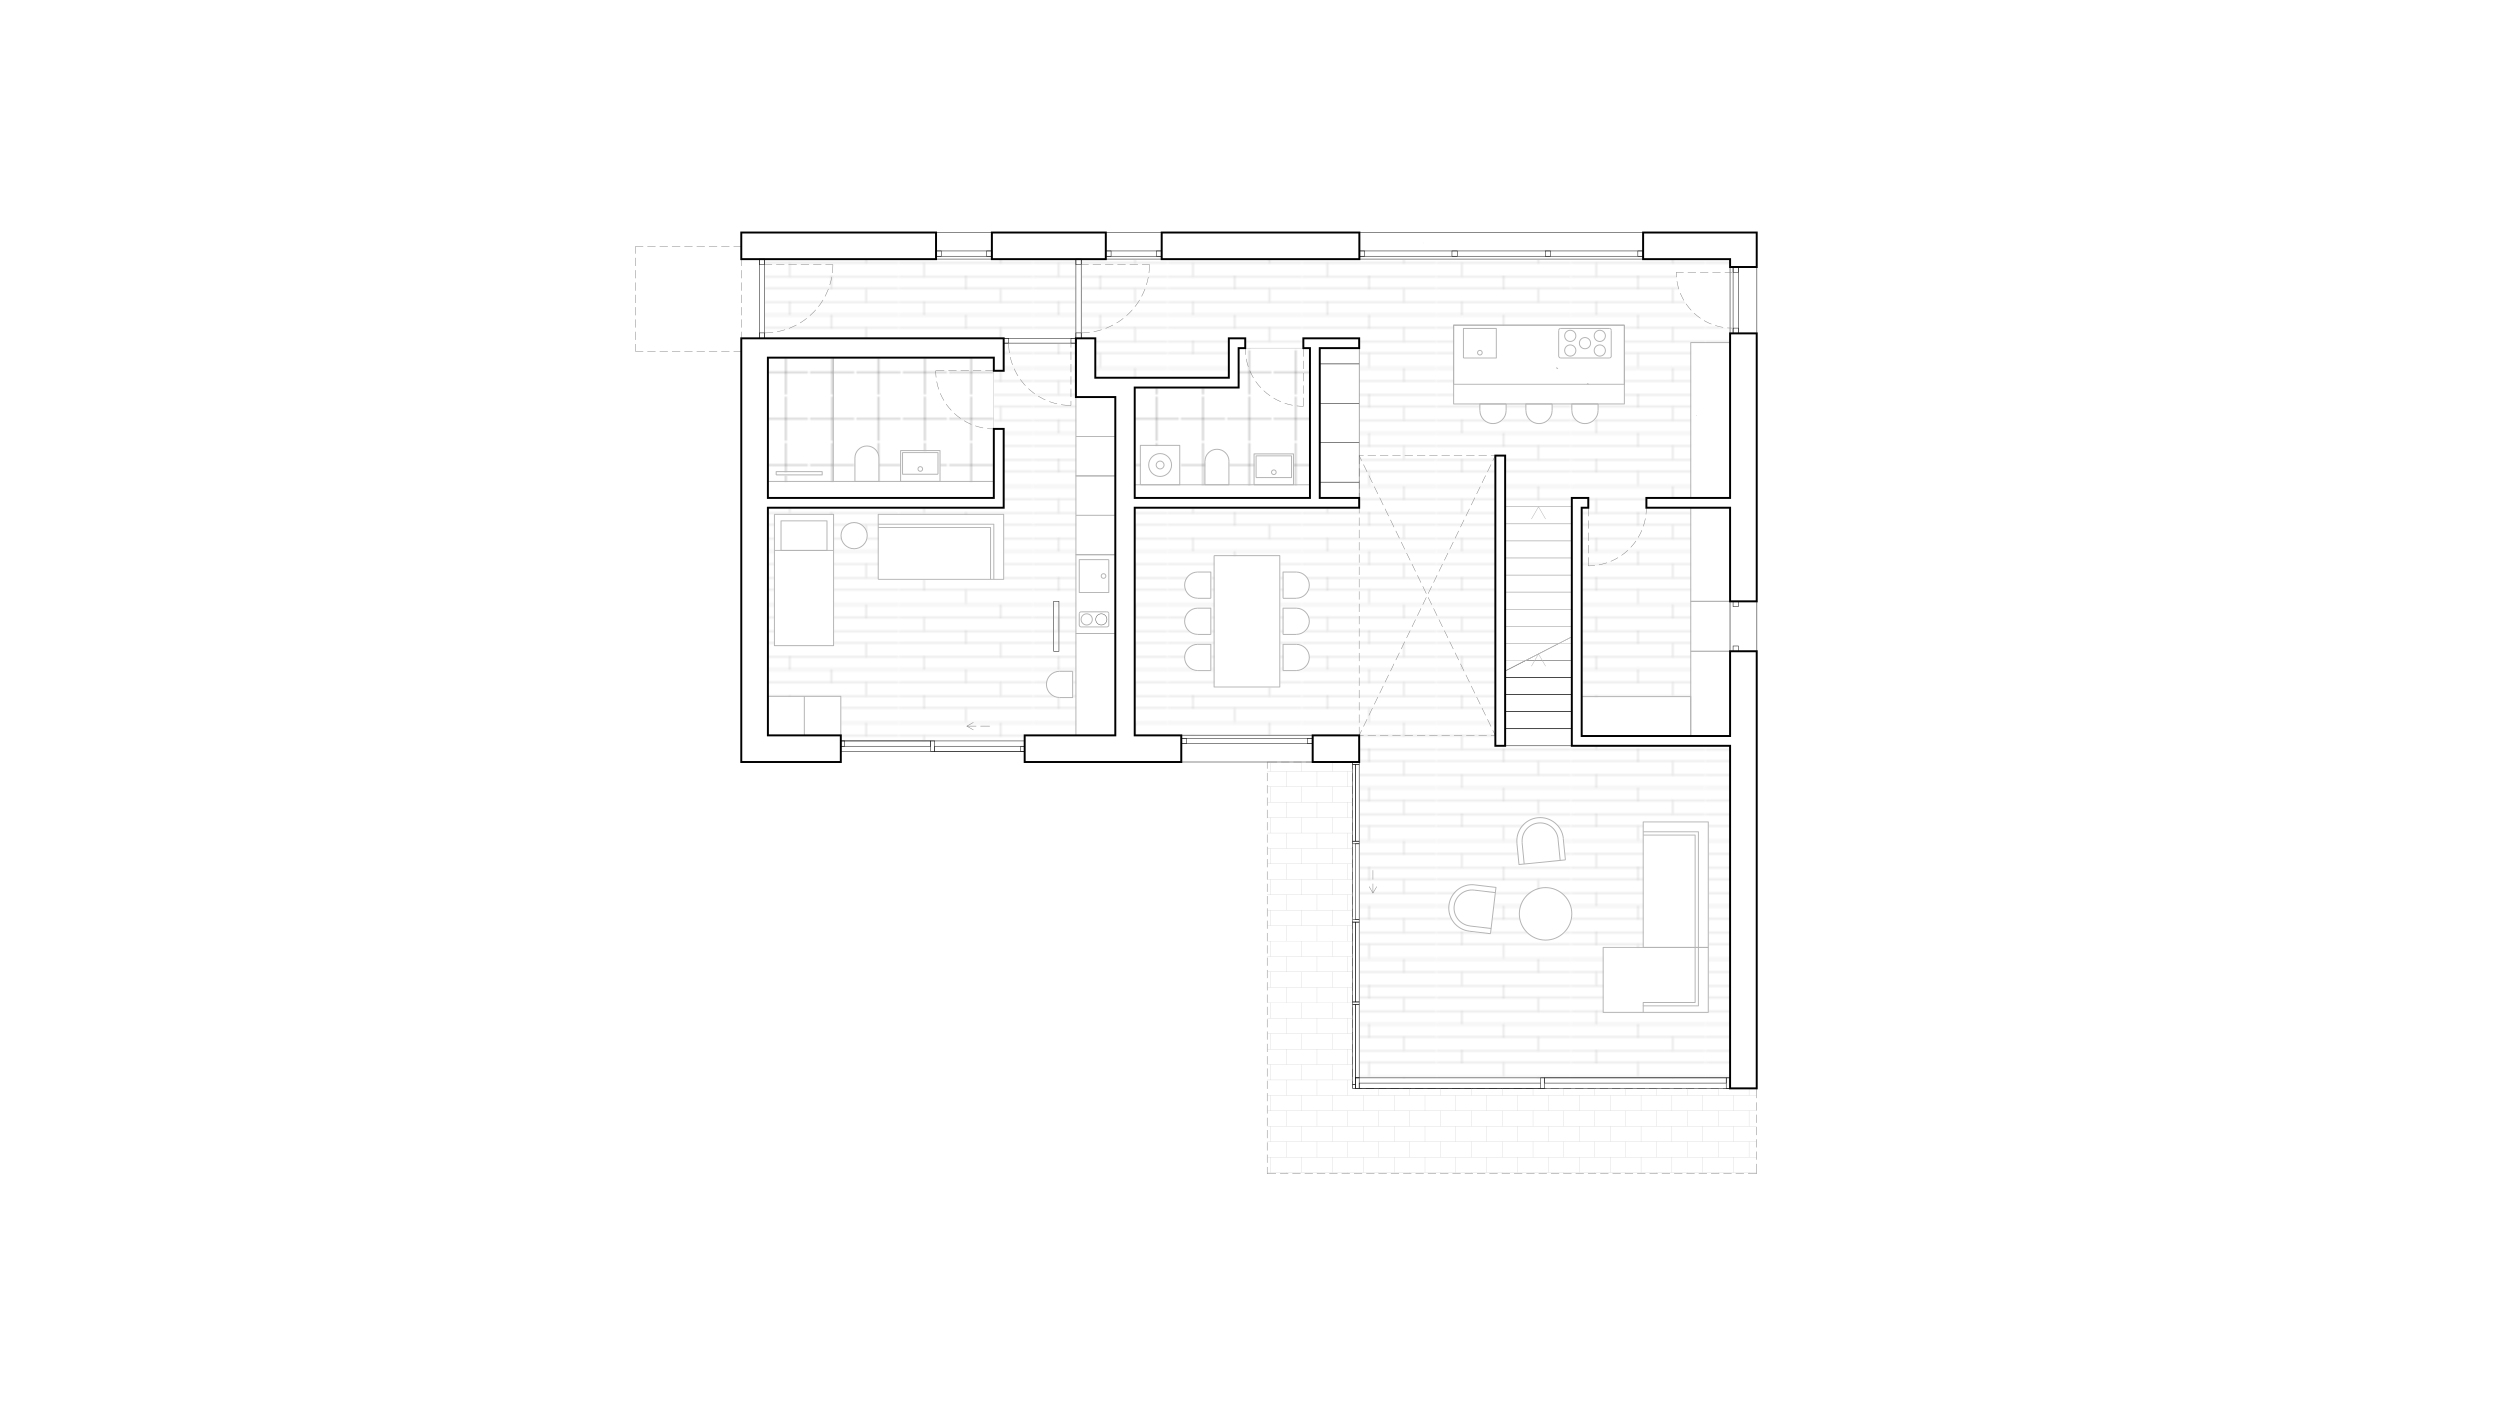<?xml version="1.0" encoding="UTF-8"?>
<svg id="Wände" xmlns="http://www.w3.org/2000/svg" xmlns:xlink="http://www.w3.org/1999/xlink" viewBox="0 0 1920 1080">
  <defs>
    <style>
      .cls-1, .cls-2, .cls-3, .cls-4, .cls-5, .cls-6, .cls-7, .cls-8, .cls-9, .cls-10, .cls-11, .cls-12 {
        fill: none;
      }

      .cls-1, .cls-3 {
        stroke-width: .75px;
      }

      .cls-1, .cls-3, .cls-5, .cls-6, .cls-8, .cls-10, .cls-11, .cls-12 {
        stroke-linejoin: round;
      }

      .cls-1, .cls-5, .cls-12 {
        stroke: #b3b3b3;
      }

      .cls-13 {
        fill: url(#fliesen);
      }

      .cls-2 {
        opacity: .36;
        stroke-width: .25px;
      }

      .cls-2, .cls-6, .cls-7, .cls-9 {
        stroke: #000;
      }

      .cls-2, .cls-7, .cls-9 {
        stroke-miterlimit: 10;
      }

      .cls-3, .cls-11 {
        stroke: gray;
      }

      .cls-5 {
        stroke-width: .15px;
      }

      .cls-6, .cls-8 {
        stroke-linecap: round;
        stroke-width: .15px;
      }

      .cls-7 {
        stroke-width: 1.5px;
      }

      .cls-7, .cls-9 {
        stroke-linecap: square;
      }

      .cls-14 {
        fill: url(#Ter);
      }

      .cls-8 {
        stroke: #898989;
      }

      .cls-9, .cls-10, .cls-11, .cls-12 {
        stroke-width: .36px;
      }

      .cls-10 {
        stroke: #4d4d4d;
      }
    </style>
    <pattern id="fliesen" x="0" y="0" width="19.07" height="19.07" patternTransform="translate(5570.6 5929.49) scale(1.78)" patternUnits="userSpaceOnUse" viewBox="0 0 19.07 19.07">
      <g>
        <rect class="cls-4" x="0" y="0" width="19.07" height="19.07"/>
        <line class="cls-6" x1="9.54" y1="19.07" x2="9.54" y2="38.15"/>
        <line class="cls-6" x1="-19.07" y1="9.54" y2="9.54"/>
        <g>
          <line class="cls-6" y1="9.54" x2="19.07" y2="9.54"/>
          <line class="cls-6" x1="9.54" x2="9.54" y2="19.07"/>
        </g>
        <line class="cls-6" x1="19.07" y1="9.54" x2="38.15" y2="9.54"/>
        <line class="cls-6" x1="9.54" y1="-19.07" x2="9.54"/>
      </g>
    </pattern>
    <pattern id="Ter" x="0" y="0" width="57.72" height="50.38" patternTransform="translate(5233.62 6092.76) scale(1.78)" patternUnits="userSpaceOnUse" viewBox="0 0 57.72 50.38">
      <g>
        <rect class="cls-4" x="0" y="0" width="57.72" height="50.38"/>
        <line class="cls-8" x1="43.59" y1="50.38" x2="43.59" y2="55.98"/>
        <g>
          <line class="cls-8" x1="-57.72" y1="44.78" x2="0" y2="44.78"/>
          <line class="cls-8" x1="-57.72" y1="39.18" x2="0" y2="39.18"/>
          <line class="cls-8" x1="-57.72" y1="50.38" x2="0" y2="50.38"/>
        </g>
        <g>
          <line class="cls-8" x1="0" y1="44.78" x2="57.72" y2="44.78"/>
          <line class="cls-8" x1="0" y1="39.18" x2="57.72" y2="39.18"/>
          <line class="cls-8" x1="0" y1="50.38" x2="57.72" y2="50.38"/>
          <line class="cls-8" x1="28.9" y1="44.78" x2="28.9" y2="50.38"/>
          <line class="cls-8" x1="10.73" y1="39.18" x2="10.73" y2="44.78"/>
          <line class="cls-8" x1="43.59" y1="33.59" x2="43.59" y2="39.18"/>
        </g>
        <g>
          <line class="cls-8" x1="57.72" y1="44.78" x2="115.45" y2="44.78"/>
          <line class="cls-8" x1="57.72" y1="39.18" x2="115.45" y2="39.18"/>
          <line class="cls-8" x1="57.72" y1="50.38" x2="115.45" y2="50.38"/>
        </g>
        <g>
          <line class="cls-8" x1="-57.72" y1="27.99" x2="0" y2="27.99"/>
          <line class="cls-8" x1="-57.72" y1="22.39" x2="0" y2="22.39"/>
          <line class="cls-8" x1="-57.72" y1="33.59" x2="0" y2="33.59"/>
        </g>
        <g>
          <line class="cls-8" x1="0" y1="27.99" x2="57.72" y2="27.99"/>
          <line class="cls-8" x1="0" y1="22.39" x2="57.72" y2="22.39"/>
          <line class="cls-8" x1="0" y1="33.59" x2="57.72" y2="33.59"/>
          <line class="cls-8" x1="28.9" y1="27.99" x2="28.9" y2="33.59"/>
          <line class="cls-8" x1="10.73" y1="22.39" x2="10.73" y2="27.99"/>
          <line class="cls-8" x1="43.59" y1="16.79" x2="43.59" y2="22.39"/>
        </g>
        <g>
          <line class="cls-8" x1="57.72" y1="27.99" x2="115.45" y2="27.99"/>
          <line class="cls-8" x1="57.72" y1="22.39" x2="115.45" y2="22.39"/>
          <line class="cls-8" x1="57.72" y1="33.59" x2="115.45" y2="33.59"/>
        </g>
        <g>
          <line class="cls-8" x1="-57.72" y1="11.2" x2="0" y2="11.2"/>
          <line class="cls-8" x1="-57.72" y1="5.6" x2="0" y2="5.6"/>
          <line class="cls-8" x1="-57.72" y1="16.79" x2="0" y2="16.79"/>
        </g>
        <g>
          <line class="cls-8" x1="0" y1="11.2" x2="57.72" y2="11.2"/>
          <line class="cls-8" x1="0" y1="5.6" x2="57.72" y2="5.6"/>
          <line class="cls-8" x1="0" y1="16.79" x2="57.72" y2="16.79"/>
          <line class="cls-8" x1="28.9" y1="11.2" x2="28.9" y2="16.79"/>
          <line class="cls-8" x1="10.73" y1="5.6" x2="10.73" y2="11.2"/>
          <line class="cls-8" x1="43.59" y1="0" x2="43.59" y2="5.6"/>
        </g>
        <g>
          <line class="cls-8" x1="57.72" y1="11.2" x2="115.45" y2="11.2"/>
          <line class="cls-8" x1="57.72" y1="5.6" x2="115.45" y2="5.6"/>
          <line class="cls-8" x1="57.72" y1="16.79" x2="115.45" y2="16.79"/>
        </g>
        <line class="cls-8" x1="-57.72" y1="0" x2="0" y2="0"/>
        <g>
          <line class="cls-8" x1="0" y1="0" x2="57.72" y2="0"/>
          <line class="cls-8" x1="28.9" y1="-5.6" x2="28.9" y2="0"/>
        </g>
        <line class="cls-8" x1="57.72" y1="0" x2="115.45" y2="0"/>
      </g>
    </pattern>
  </defs>
  <line class="cls-11" x1="1349.16" y1="901.42" x2="1342.48" y2="901.42"/>
  <line class="cls-11" x1="1339.33" y1="901.42" x2="1333.03" y2="901.42"/>
  <line class="cls-11" x1="1329.88" y1="901.42" x2="1323.58" y2="901.42"/>
  <line class="cls-11" x1="1320.43" y1="901.42" x2="1314.08" y2="901.42"/>
  <line class="cls-11" x1="1310.93" y1="901.42" x2="1304.63" y2="901.42"/>
  <line class="cls-11" x1="1301.48" y1="901.42" x2="1295.18" y2="901.42"/>
  <line class="cls-11" x1="1292.03" y1="901.42" x2="1285.73" y2="901.42"/>
  <line class="cls-11" x1="1282.58" y1="901.42" x2="1276.28" y2="901.42"/>
  <line class="cls-11" x1="1273.13" y1="901.42" x2="1266.84" y2="901.42"/>
  <line class="cls-11" x1="1263.69" y1="901.42" x2="1257.33" y2="901.42"/>
  <line class="cls-11" x1="1254.18" y1="901.42" x2="1247.88" y2="901.42"/>
  <line class="cls-11" x1="1244.73" y1="901.42" x2="1238.43" y2="901.42"/>
  <line class="cls-11" x1="1235.28" y1="901.42" x2="1228.98" y2="901.42"/>
  <line class="cls-11" x1="1225.83" y1="901.42" x2="1219.54" y2="901.42"/>
  <line class="cls-11" x1="1216.39" y1="901.42" x2="1210.09" y2="901.42"/>
  <line class="cls-11" x1="1206.94" y1="901.42" x2="1200.58" y2="901.42"/>
  <line class="cls-11" x1="1197.43" y1="901.42" x2="1191.13" y2="901.42"/>
  <line class="cls-11" x1="1187.98" y1="901.42" x2="1181.68" y2="901.42"/>
  <line class="cls-11" x1="1178.53" y1="901.42" x2="1172.24" y2="901.42"/>
  <line class="cls-11" x1="1169.09" y1="901.42" x2="1162.79" y2="901.42"/>
  <line class="cls-11" x1="1159.64" y1="901.42" x2="1153.34" y2="901.42"/>
  <line class="cls-11" x1="1150.19" y1="901.42" x2="1143.83" y2="901.42"/>
  <line class="cls-11" x1="1140.68" y1="901.42" x2="1134.38" y2="901.42"/>
  <line class="cls-11" x1="1131.23" y1="901.42" x2="1124.94" y2="901.42"/>
  <line class="cls-11" x1="1121.79" y1="901.42" x2="1115.49" y2="901.42"/>
  <line class="cls-11" x1="1112.34" y1="901.42" x2="1106.04" y2="901.42"/>
  <line class="cls-11" x1="1102.89" y1="901.42" x2="1096.59" y2="901.42"/>
  <line class="cls-11" x1="1093.44" y1="901.42" x2="1087.14" y2="901.42"/>
  <line class="cls-11" x1="1083.94" y1="901.42" x2="1077.64" y2="901.42"/>
  <line class="cls-11" x1="1074.49" y1="901.42" x2="1068.19" y2="901.42"/>
  <line class="cls-11" x1="1065.04" y1="901.42" x2="1058.74" y2="901.42"/>
  <line class="cls-11" x1="1055.59" y1="901.42" x2="1049.29" y2="901.42"/>
  <line class="cls-11" x1="1046.14" y1="901.42" x2="1039.84" y2="901.42"/>
  <line class="cls-11" x1="1036.69" y1="901.42" x2="1030.39" y2="901.42"/>
  <line class="cls-11" x1="1027.19" y1="901.42" x2="1020.89" y2="901.42"/>
  <line class="cls-11" x1="1017.74" y1="901.42" x2="1011.44" y2="901.42"/>
  <line class="cls-11" x1="1008.29" y1="901.42" x2="1001.99" y2="901.42"/>
  <line class="cls-11" x1="998.84" y1="901.42" x2="992.54" y2="901.42"/>
  <line class="cls-11" x1="989.39" y1="901.42" x2="983.09" y2="901.42"/>
  <polyline class="cls-11" points="979.94 901.42 973.21 901.42 973.21 896.19"/>
  <line class="cls-11" x1="973.21" y1="893.04" x2="973.21" y2="886.74"/>
  <line class="cls-11" x1="973.21" y1="883.59" x2="973.21" y2="877.29"/>
  <line class="cls-11" x1="973.21" y1="874.14" x2="973.21" y2="867.84"/>
  <line class="cls-11" x1="973.21" y1="864.69" x2="973.21" y2="858.39"/>
  <line class="cls-11" x1="973.21" y1="855.24" x2="973.21" y2="848.94"/>
  <line class="cls-11" x1="973.21" y1="845.79" x2="973.21" y2="839.49"/>
  <line class="cls-11" x1="973.21" y1="836.29" x2="973.21" y2="829.99"/>
  <line class="cls-11" x1="973.21" y1="826.84" x2="973.21" y2="820.54"/>
  <line class="cls-11" x1="973.21" y1="817.39" x2="973.21" y2="811.09"/>
  <line class="cls-11" x1="973.21" y1="807.94" x2="973.21" y2="801.64"/>
  <line class="cls-11" x1="973.21" y1="798.49" x2="973.21" y2="792.19"/>
  <line class="cls-11" x1="973.21" y1="789.04" x2="973.21" y2="782.75"/>
  <line class="cls-11" x1="973.21" y1="779.54" x2="973.21" y2="773.24"/>
  <line class="cls-11" x1="973.21" y1="770.09" x2="973.21" y2="763.79"/>
  <line class="cls-11" x1="973.21" y1="760.64" x2="973.21" y2="754.34"/>
  <line class="cls-11" x1="973.21" y1="751.19" x2="973.21" y2="744.89"/>
  <line class="cls-11" x1="973.21" y1="741.75" x2="973.21" y2="735.45"/>
  <line class="cls-11" x1="973.21" y1="732.3" x2="973.21" y2="726"/>
  <line class="cls-11" x1="973.21" y1="722.85" x2="973.21" y2="716.49"/>
  <line class="cls-11" x1="973.21" y1="713.34" x2="973.21" y2="707.04"/>
  <line class="cls-11" x1="973.21" y1="703.89" x2="973.21" y2="697.59"/>
  <line class="cls-11" x1="973.21" y1="694.45" x2="973.21" y2="688.15"/>
  <line class="cls-11" x1="973.21" y1="685" x2="973.21" y2="678.7"/>
  <line class="cls-11" x1="973.21" y1="675.55" x2="973.21" y2="669.25"/>
  <line class="cls-11" x1="973.21" y1="666.1" x2="973.21" y2="659.74"/>
  <line class="cls-11" x1="973.21" y1="656.59" x2="973.21" y2="650.3"/>
  <line class="cls-11" x1="973.21" y1="647.15" x2="973.21" y2="640.85"/>
  <line class="cls-11" x1="973.21" y1="637.7" x2="973.21" y2="631.4"/>
  <line class="cls-11" x1="973.21" y1="628.25" x2="973.21" y2="621.95"/>
  <line class="cls-11" x1="973.21" y1="618.8" x2="973.21" y2="612.5"/>
  <line class="cls-11" x1="973.21" y1="609.35" x2="973.21" y2="603.05"/>
  <line class="cls-11" x1="973.21" y1="599.85" x2="973.21" y2="593.55"/>
  <polyline class="cls-11" points="973.21 590.4 973.21 585.22 980.79 585.22"/>
  <line class="cls-11" x1="983.94" y1="585.22" x2="990.24" y2="585.22"/>
  <line class="cls-11" x1="993.39" y1="585.22" x2="999.69" y2="585.22"/>
  <line class="cls-11" x1="1002.9" y1="585.22" x2="1009.19" y2="585.22"/>
  <line class="cls-11" x1="1012.34" y1="585.22" x2="1018.64" y2="585.22"/>
  <line class="cls-11" x1="1021.79" y1="585.22" x2="1028.09" y2="585.22"/>
  <polyline class="cls-11" points="1031.24 585.22 1038.82 585.22 1038.82 590.72"/>
  <line class="cls-11" x1="1038.82" y1="593.87" x2="1038.82" y2="600.17"/>
  <line class="cls-11" x1="1038.82" y1="603.32" x2="1038.82" y2="609.67"/>
  <line class="cls-11" x1="1038.82" y1="612.82" x2="1038.82" y2="619.12"/>
  <line class="cls-11" x1="1038.82" y1="622.27" x2="1038.82" y2="628.57"/>
  <line class="cls-11" x1="1038.82" y1="631.72" x2="1038.82" y2="638.02"/>
  <line class="cls-11" x1="1038.82" y1="641.17" x2="1038.82" y2="647.47"/>
  <line class="cls-11" x1="1038.82" y1="650.62" x2="1038.82" y2="656.91"/>
  <line class="cls-11" x1="1038.82" y1="660.06" x2="1038.82" y2="666.36"/>
  <line class="cls-11" x1="1038.82" y1="669.57" x2="1038.82" y2="675.87"/>
  <line class="cls-11" x1="1038.82" y1="679.02" x2="1038.82" y2="685.32"/>
  <line class="cls-11" x1="1038.82" y1="688.47" x2="1038.82" y2="694.77"/>
  <line class="cls-11" x1="1038.82" y1="697.92" x2="1038.82" y2="704.21"/>
  <line class="cls-11" x1="1038.82" y1="707.36" x2="1038.82" y2="713.66"/>
  <line class="cls-11" x1="1038.82" y1="716.81" x2="1038.82" y2="723.11"/>
  <line class="cls-11" x1="1038.82" y1="726.32" x2="1038.82" y2="732.62"/>
  <line class="cls-11" x1="1038.82" y1="735.77" x2="1038.82" y2="742.07"/>
  <line class="cls-11" x1="1038.82" y1="745.22" x2="1038.82" y2="751.51"/>
  <line class="cls-11" x1="1038.82" y1="754.66" x2="1038.82" y2="760.96"/>
  <line class="cls-11" x1="1038.82" y1="764.11" x2="1038.82" y2="770.41"/>
  <line class="cls-11" x1="1038.82" y1="773.56" x2="1038.82" y2="779.86"/>
  <line class="cls-11" x1="1038.82" y1="783.01" x2="1038.82" y2="789.37"/>
  <line class="cls-11" x1="1038.82" y1="792.51" x2="1038.82" y2="798.81"/>
  <line class="cls-11" x1="1038.82" y1="801.96" x2="1038.82" y2="808.26"/>
  <line class="cls-11" x1="1038.82" y1="811.41" x2="1038.82" y2="817.71"/>
  <line class="cls-11" x1="1038.82" y1="820.86" x2="1038.82" y2="827.16"/>
  <polyline class="cls-11" points="1038.82 830.31 1038.82 835.86 1045.82 835.86"/>
  <line class="cls-11" x1="1048.97" y1="835.86" x2="1055.27" y2="835.86"/>
  <line class="cls-11" x1="1058.42" y1="835.86" x2="1064.72" y2="835.86"/>
  <line class="cls-11" x1="1067.87" y1="835.86" x2="1074.17" y2="835.86"/>
  <line class="cls-11" x1="1077.32" y1="835.86" x2="1083.67" y2="835.86"/>
  <line class="cls-11" x1="1086.82" y1="835.86" x2="1093.12" y2="835.86"/>
  <line class="cls-11" x1="1096.27" y1="835.86" x2="1102.57" y2="835.86"/>
  <line class="cls-11" x1="1105.72" y1="835.86" x2="1112.02" y2="835.86"/>
  <line class="cls-11" x1="1115.17" y1="835.86" x2="1121.47" y2="835.86"/>
  <line class="cls-11" x1="1124.62" y1="835.86" x2="1130.91" y2="835.86"/>
  <line class="cls-11" x1="1134.06" y1="835.86" x2="1140.42" y2="835.86"/>
  <line class="cls-11" x1="1143.57" y1="835.86" x2="1149.87" y2="835.86"/>
  <line class="cls-11" x1="1153.02" y1="835.86" x2="1159.32" y2="835.86"/>
  <line class="cls-11" x1="1162.47" y1="835.86" x2="1168.77" y2="835.86"/>
  <line class="cls-11" x1="1171.91" y1="835.86" x2="1178.21" y2="835.86"/>
  <line class="cls-11" x1="1181.36" y1="835.86" x2="1187.66" y2="835.86"/>
  <line class="cls-11" x1="1190.81" y1="835.86" x2="1197.17" y2="835.86"/>
  <line class="cls-11" x1="1200.32" y1="835.86" x2="1206.62" y2="835.86"/>
  <line class="cls-11" x1="1209.77" y1="835.86" x2="1216.07" y2="835.86"/>
  <line class="cls-11" x1="1219.21" y1="835.86" x2="1225.51" y2="835.86"/>
  <line class="cls-11" x1="1228.66" y1="835.86" x2="1234.96" y2="835.86"/>
  <line class="cls-11" x1="1238.11" y1="835.86" x2="1244.41" y2="835.86"/>
  <line class="cls-11" x1="1247.56" y1="835.86" x2="1253.92" y2="835.86"/>
  <line class="cls-11" x1="1257.07" y1="835.86" x2="1263.36" y2="835.86"/>
  <line class="cls-11" x1="1266.51" y1="835.86" x2="1272.81" y2="835.86"/>
  <line class="cls-11" x1="1275.96" y1="835.86" x2="1282.26" y2="835.86"/>
  <line class="cls-11" x1="1285.41" y1="835.86" x2="1291.71" y2="835.86"/>
  <line class="cls-11" x1="1294.86" y1="835.86" x2="1301.16" y2="835.86"/>
  <line class="cls-11" x1="1304.31" y1="835.86" x2="1310.66" y2="835.86"/>
  <line class="cls-11" x1="1313.81" y1="835.86" x2="1320.11" y2="835.86"/>
  <line class="cls-11" x1="1323.26" y1="835.86" x2="1329.56" y2="835.86"/>
  <line class="cls-11" x1="1332.71" y1="835.86" x2="1339.01" y2="835.86"/>
  <polyline class="cls-11" points="1342.16 835.86 1349.16 835.86 1349.16 843.39"/>
  <line class="cls-11" x1="1349.16" y1="846.59" x2="1349.16" y2="852.89"/>
  <line class="cls-11" x1="1349.16" y1="856.04" x2="1349.16" y2="862.34"/>
  <line class="cls-11" x1="1349.16" y1="865.49" x2="1349.16" y2="871.79"/>
  <line class="cls-11" x1="1349.16" y1="874.94" x2="1349.16" y2="881.24"/>
  <line class="cls-11" x1="1349.16" y1="884.39" x2="1349.16" y2="890.69"/>
  <line class="cls-11" x1="1349.16" y1="893.84" x2="1349.16" y2="901.42"/>
  <line class="cls-11" x1="1219.8" y1="389.93" x2="1219.8" y2="396.5"/>
  <line class="cls-11" x1="1219.8" y1="399.65" x2="1219.8" y2="405.95"/>
  <line class="cls-11" x1="1219.8" y1="409.1" x2="1219.8" y2="415.4"/>
  <line class="cls-11" x1="1219.8" y1="418.6" x2="1219.8" y2="424.9"/>
  <polyline class="cls-11" points="1219.8 428.05 1219.8 434.56 1222.85 434.51 1224.87 434.3"/>
  <polyline class="cls-11" points="1227.97 433.82 1228.88 433.66 1231.81 432.91 1234.11 432.21"/>
  <polyline class="cls-11" points="1237.05 431.09 1237.58 430.88 1240.3 429.6 1242.65 428.26"/>
  <polyline class="cls-11" points="1245.32 426.56 1245.53 426.39 1247.94 424.58 1250.23 422.6"/>
  <polyline class="cls-11" points="1252.42 420.36 1254.4 418.12 1256.26 415.72 1256.37 415.45"/>
  <polyline class="cls-11" points="1258.08 412.83 1259.41 410.49 1260.75 407.71 1260.96 407.18"/>
  <polyline class="cls-11" points="1262.03 404.24 1262.78 402 1263.47 399.01 1263.63 398.15"/>
  <polyline class="cls-11" points="1264.11 395.06 1264.33 392.98 1264.43 389.93"/>
  <polyline class="cls-9" points="1335.06 256.04 1331 256.04 1331 205.06 1335.06 205.06 1335.06 256.04"/>
  <polyline class="cls-9" points="1335.06 205.06 1331 205.06 1331 209.11 1335.06 209.11 1335.06 205.06"/>
  <polyline class="cls-9" points="1335.06 251.98 1331 251.98 1331 256.04 1335.06 256.04 1335.06 251.98"/>
  <polyline class="cls-3" points="1044 199.02 1261.92 199.02 1261.92 178.58 1044 178.58 1044 199.02"/>
  <polyline class="cls-9" points="1261.92 192.73 1044 192.73 1044 196.78 1261.92 196.78 1261.92 192.73"/>
  <polyline class="cls-9" points="1048.01 192.73 1044 192.73 1044 196.78 1048.01 196.78 1048.01 192.73"/>
  <polyline class="cls-9" points="1261.92 192.73 1257.87 192.73 1257.87 196.78 1261.92 196.78 1261.92 192.73"/>
  <polyline class="cls-9" points="1119.17 192.73 1115.11 192.73 1115.11 196.78 1119.17 196.78 1119.17 192.73"/>
  <polyline class="cls-9" points="1186.76 192.73 1190.76 192.73 1190.76 196.78 1186.76 196.78 1186.76 192.73"/>
  <polyline class="cls-9" points="1040.85 827.8 1040.85 835.86 1328.71 835.86 1328.71 827.8 1040.85 827.8"/>
  <polyline class="cls-9" points="1325.72 831.81 1186.22 831.81 1186.22 827.8 1325.72 827.8 1325.72 831.81"/>
  <polyline class="cls-9" points="1183.18 835.86 1183.18 827.8 1186.22 827.8 1186.22 835.86 1183.18 835.86 1043.84 835.86 1043.84 831.81 1183.18 831.81 1183.18 835.86"/>
  <polyline class="cls-9" points="1038.82 835.86 1040.85 835.86 1040.85 832.82 1038.82 832.82 1038.82 835.86"/>
  <polyline class="cls-9" points="1040.85 835.86 1043.84 835.86 1043.84 827.8 1040.85 827.8 1040.85 835.86"/>
  <line class="cls-11" x1="1330.26" y1="209.11" x2="1324.6" y2="209.11"/>
  <line class="cls-11" x1="1321.4" y1="209.11" x2="1315.1" y2="209.11"/>
  <line class="cls-11" x1="1311.95" y1="209.11" x2="1305.65" y2="209.11"/>
  <line class="cls-11" x1="1302.5" y1="209.11" x2="1296.2" y2="209.11"/>
  <polyline class="cls-11" points="1293.05 209.11 1287.39 209.11 1287.5 212.05 1287.55 212.85"/>
  <polyline class="cls-11" points="1287.92 215.95 1288.24 217.82 1288.94 220.7 1289.42 222.09"/>
  <polyline class="cls-11" points="1290.48 225.08 1290.91 226.2 1292.19 228.87 1293.21 230.74"/>
  <polyline class="cls-11" points="1294.92 233.35 1295.24 233.83 1297 236.18 1298.87 238.32"/>
  <polyline class="cls-11" points="1301.06 240.51 1303.19 242.37 1305.54 244.14 1306.02 244.46"/>
  <polyline class="cls-11" points="1308.64 246.16 1310.5 247.18 1313.17 248.46 1314.35 248.89"/>
  <polyline class="cls-11" points="1317.28 249.95 1318.67 250.38 1321.5 251.08 1323.42 251.4"/>
  <polyline class="cls-11" points="1326.52 251.82 1327.32 251.88 1330.26 251.98"/>
  <polyline class="cls-3" points="1328.71 256.04 1349.16 256.04 1349.16 205.06 1328.71 205.06 1328.71 256.04"/>
  <polyline class="cls-9" points="1038.82 648.05 1043.84 648.05 1043.84 646.02 1038.82 646.02 1038.82 648.05"/>
  <polyline class="cls-9" points="1040.85 648.05 1040.85 706.14 1043.84 706.14 1043.84 648.05 1040.85 648.05"/>
  <polyline class="cls-9" points="1038.82 587.19 1038.82 646.02 1040.85 646.02 1040.85 587.19 1038.82 587.19"/>
  <polyline class="cls-9" points="1040.85 646.02 1043.84 646.02 1043.84 587.19 1040.85 587.19 1040.85 646.02"/>
  <polyline class="cls-9" points="1038.82 769.51 1038.82 708.17 1040.85 708.17 1040.85 769.51 1038.82 769.51"/>
  <polyline class="cls-9" points="1040.85 708.17 1043.84 708.17 1043.84 769.51 1040.85 769.51 1040.85 708.17"/>
  <polyline class="cls-9" points="1038.82 771.48 1038.82 832.82 1040.85 832.82 1040.85 771.48 1038.82 771.48"/>
  <polyline class="cls-9" points="1040.85 827.8 1043.84 827.8 1043.84 771.48 1040.85 771.48 1040.85 827.8"/>
  <line class="cls-11" x1="1148.43" y1="564.77" x2="1148.43" y2="558.2"/>
  <line class="cls-11" x1="1148.43" y1="555.05" x2="1148.43" y2="548.76"/>
  <line class="cls-11" x1="1148.43" y1="545.61" x2="1148.43" y2="539.31"/>
  <line class="cls-11" x1="1148.43" y1="536.16" x2="1148.43" y2="529.86"/>
  <line class="cls-11" x1="1148.43" y1="526.71" x2="1148.43" y2="520.41"/>
  <line class="cls-11" x1="1148.43" y1="517.26" x2="1148.43" y2="510.96"/>
  <line class="cls-11" x1="1148.43" y1="507.75" x2="1148.43" y2="501.46"/>
  <line class="cls-11" x1="1148.43" y1="498.31" x2="1148.43" y2="492.01"/>
  <line class="cls-11" x1="1148.43" y1="488.86" x2="1148.43" y2="482.56"/>
  <line class="cls-11" x1="1148.43" y1="479.41" x2="1148.43" y2="473.11"/>
  <line class="cls-11" x1="1148.43" y1="469.96" x2="1148.43" y2="463.66"/>
  <line class="cls-11" x1="1148.43" y1="460.51" x2="1148.43" y2="454.21"/>
  <line class="cls-11" x1="1148.43" y1="451.06" x2="1148.43" y2="444.71"/>
  <line class="cls-11" x1="1148.43" y1="441.56" x2="1148.43" y2="435.26"/>
  <line class="cls-11" x1="1148.43" y1="432.11" x2="1148.43" y2="425.81"/>
  <line class="cls-11" x1="1148.43" y1="422.66" x2="1148.43" y2="416.36"/>
  <line class="cls-11" x1="1148.43" y1="413.21" x2="1148.43" y2="406.91"/>
  <line class="cls-11" x1="1148.43" y1="403.76" x2="1148.43" y2="397.46"/>
  <line class="cls-11" x1="1148.43" y1="394.31" x2="1148.43" y2="387.96"/>
  <line class="cls-11" x1="1148.43" y1="384.81" x2="1148.43" y2="378.51"/>
  <line class="cls-11" x1="1148.43" y1="375.36" x2="1148.43" y2="369.06"/>
  <line class="cls-11" x1="1148.43" y1="365.91" x2="1148.43" y2="359.61"/>
  <polyline class="cls-11" points="1148.43 356.46 1148.43 349.89 1145.01 349.89"/>
  <line class="cls-11" x1="1141.86" y1="349.89" x2="1135.56" y2="349.89"/>
  <line class="cls-11" x1="1132.41" y1="349.89" x2="1126.06" y2="349.89"/>
  <line class="cls-11" x1="1122.91" y1="349.89" x2="1116.61" y2="349.89"/>
  <line class="cls-11" x1="1113.46" y1="349.89" x2="1107.16" y2="349.89"/>
  <line class="cls-11" x1="1104.01" y1="349.89" x2="1097.71" y2="349.89"/>
  <line class="cls-11" x1="1094.56" y1="349.89" x2="1088.26" y2="349.89"/>
  <line class="cls-11" x1="1085.11" y1="349.89" x2="1078.81" y2="349.89"/>
  <line class="cls-11" x1="1075.66" y1="349.89" x2="1069.31" y2="349.89"/>
  <line class="cls-11" x1="1066.16" y1="349.89" x2="1059.86" y2="349.89"/>
  <line class="cls-11" x1="1056.71" y1="349.89" x2="1050.41" y2="349.89"/>
  <polyline class="cls-11" points="1047.26 349.89 1043.84 349.89 1043.84 356.46"/>
  <line class="cls-11" x1="1043.84" y1="359.61" x2="1043.84" y2="365.91"/>
  <line class="cls-11" x1="1043.84" y1="369.06" x2="1043.84" y2="375.36"/>
  <line class="cls-11" x1="1043.84" y1="378.51" x2="1043.84" y2="384.81"/>
  <line class="cls-11" x1="1043.84" y1="387.96" x2="1043.84" y2="394.31"/>
  <line class="cls-11" x1="1043.84" y1="397.46" x2="1043.84" y2="403.76"/>
  <line class="cls-11" x1="1043.84" y1="406.91" x2="1043.84" y2="413.21"/>
  <line class="cls-11" x1="1043.84" y1="416.36" x2="1043.84" y2="422.66"/>
  <line class="cls-11" x1="1043.84" y1="425.81" x2="1043.84" y2="432.11"/>
  <line class="cls-11" x1="1043.84" y1="435.26" x2="1043.84" y2="441.56"/>
  <line class="cls-11" x1="1043.84" y1="444.71" x2="1043.84" y2="451.06"/>
  <line class="cls-11" x1="1043.84" y1="454.21" x2="1043.84" y2="460.51"/>
  <line class="cls-11" x1="1043.84" y1="463.66" x2="1043.84" y2="469.96"/>
  <line class="cls-11" x1="1043.84" y1="473.11" x2="1043.84" y2="479.41"/>
  <line class="cls-11" x1="1043.84" y1="482.56" x2="1043.84" y2="488.86"/>
  <line class="cls-11" x1="1043.84" y1="492.01" x2="1043.84" y2="498.31"/>
  <line class="cls-11" x1="1043.84" y1="501.46" x2="1043.84" y2="507.75"/>
  <line class="cls-11" x1="1043.84" y1="510.96" x2="1043.84" y2="517.26"/>
  <line class="cls-11" x1="1043.84" y1="520.41" x2="1043.84" y2="526.71"/>
  <line class="cls-11" x1="1043.84" y1="529.86" x2="1043.84" y2="536.16"/>
  <line class="cls-11" x1="1043.84" y1="539.31" x2="1043.84" y2="545.61"/>
  <line class="cls-11" x1="1043.84" y1="548.76" x2="1043.84" y2="555.05"/>
  <polyline class="cls-11" points="1043.84 558.2 1043.84 564.77 1047.26 564.77"/>
  <line class="cls-11" x1="1050.41" y1="564.77" x2="1056.71" y2="564.77"/>
  <line class="cls-11" x1="1059.86" y1="564.77" x2="1066.16" y2="564.77"/>
  <line class="cls-11" x1="1069.31" y1="564.77" x2="1075.66" y2="564.77"/>
  <line class="cls-11" x1="1078.81" y1="564.77" x2="1085.11" y2="564.77"/>
  <line class="cls-11" x1="1088.26" y1="564.77" x2="1094.56" y2="564.77"/>
  <line class="cls-11" x1="1097.71" y1="564.77" x2="1104.01" y2="564.77"/>
  <line class="cls-11" x1="1107.16" y1="564.77" x2="1113.46" y2="564.77"/>
  <line class="cls-11" x1="1116.61" y1="564.77" x2="1122.91" y2="564.77"/>
  <line class="cls-11" x1="1126.06" y1="564.77" x2="1132.41" y2="564.77"/>
  <line class="cls-11" x1="1135.56" y1="564.77" x2="1141.86" y2="564.77"/>
  <line class="cls-11" x1="1145.01" y1="564.77" x2="1148.43" y2="564.77"/>
  <polyline class="cls-9" points="1038.82 706.14 1038.82 708.17 1043.84 708.17 1043.84 706.14 1038.82 706.14 1038.82 648.05"/>
  <polyline class="cls-9" points="1038.82 771.48 1043.84 771.48 1043.84 769.51 1038.82 769.51 1038.82 771.48"/>
  <polyline class="cls-9" points="718.88 192.73 761.75 192.73 761.75 196.78 718.88 196.78 718.88 192.73"/>
  <polyline class="cls-9" points="757.69 192.73 761.75 192.73 761.75 196.78 757.69 196.78 757.69 192.73"/>
  <polyline class="cls-9" points="718.88 192.73 722.89 192.73 722.89 196.78 718.88 196.78 718.88 192.73"/>
  <polyline class="cls-3" points="761.75 178.58 761.75 199.02 718.88 199.02 718.88 178.58 761.75 178.58"/>
  <polyline class="cls-9" points="1038.82 587.19 1043.84 587.19 1043.84 585.22 1038.82 585.22 1038.82 587.19"/>
  <polyline class="cls-9" points="783.96 577.16 783.96 573.1 786.95 573.1 786.95 577.16 783.96 577.16"/>
  <polyline class="cls-9" points="786.95 577.16 645.74 577.16 645.74 569.04 786.95 569.04 786.95 577.16"/>
  <polyline class="cls-9" points="786.95 573.1 717.87 573.1 717.87 577.16 786.95 577.16 786.95 573.1"/>
  <polyline class="cls-9" points="714.83 577.16 714.83 569.04 717.87 569.04 717.87 577.16 714.83 577.16"/>
  <polyline class="cls-9" points="714.83 569.04 645.74 569.04 645.74 573.1 714.83 573.1 714.83 569.04"/>
  <polyline class="cls-9" points="645.74 573.1 645.74 569.04 648.73 569.04 648.73 573.1 645.74 573.1"/>
  <polyline class="cls-9" points="1155.95 546.57 1207.15 546.57 1207.15 559.7 1155.95 559.7 1155.95 546.57"/>
  <polyline class="cls-9" points="1155.95 559.7 1207.15 559.7 1207.15 572.78 1155.95 572.78 1155.95 559.7"/>
  <polyline class="cls-9" points="1155.95 533.43 1207.15 533.43 1207.15 546.57 1155.95 546.57 1155.95 533.43"/>
  <polyline class="cls-9" points="1155.95 520.35 1207.15 520.35 1207.15 533.43 1155.95 533.43 1155.95 520.35"/>
  <line class="cls-10" x1="1093.06" y1="186.59" x2="1093.12" y2="186.64"/>
  <line class="cls-10" x1="1302.55" y1="319.2" x2="1302.76" y2="319.25"/>
  <line class="cls-11" x1="1148.43" y1="349.89" x2="1146.45" y2="353.84"/>
  <line class="cls-11" x1="1145.12" y1="356.73" x2="1142.34" y2="362.39"/>
  <line class="cls-11" x1="1140.95" y1="365.21" x2="1138.18" y2="370.87"/>
  <line class="cls-11" x1="1136.84" y1="373.7" x2="1134.06" y2="379.36"/>
  <line class="cls-11" x1="1132.68" y1="382.19" x2="1129.9" y2="387.9"/>
  <line class="cls-11" x1="1128.57" y1="390.73" x2="1125.79" y2="396.39"/>
  <line class="cls-11" x1="1124.4" y1="399.22" x2="1121.63" y2="404.88"/>
  <line class="cls-11" x1="1120.29" y1="407.71" x2="1117.51" y2="413.42"/>
  <line class="cls-11" x1="1116.13" y1="416.25" x2="1113.35" y2="421.91"/>
  <line class="cls-11" x1="1112.02" y1="424.74" x2="1109.24" y2="430.4"/>
  <line class="cls-11" x1="1107.85" y1="433.23" x2="1105.08" y2="438.89"/>
  <line class="cls-11" x1="1103.69" y1="441.77" x2="1100.97" y2="447.43"/>
  <line class="cls-11" x1="1099.58" y1="450.26" x2="1096.8" y2="455.92"/>
  <line class="cls-11" x1="1095.41" y1="458.75" x2="1092.69" y2="464.41"/>
  <line class="cls-11" x1="1091.3" y1="467.24" x2="1088.53" y2="472.95"/>
  <line class="cls-11" x1="1087.14" y1="475.78" x2="1084.42" y2="481.44"/>
  <line class="cls-11" x1="1083.03" y1="484.27" x2="1080.25" y2="489.92"/>
  <line class="cls-11" x1="1078.86" y1="492.75" x2="1076.14" y2="498.47"/>
  <line class="cls-11" x1="1074.75" y1="501.3" x2="1071.98" y2="506.95"/>
  <line class="cls-11" x1="1070.59" y1="509.78" x2="1067.87" y2="515.44"/>
  <line class="cls-11" x1="1066.48" y1="518.27" x2="1063.7" y2="523.98"/>
  <line class="cls-11" x1="1062.31" y1="526.81" x2="1059.59" y2="532.47"/>
  <line class="cls-11" x1="1058.2" y1="535.3" x2="1055.43" y2="540.96"/>
  <line class="cls-11" x1="1054.04" y1="543.79" x2="1051.32" y2="549.45"/>
  <line class="cls-11" x1="1049.93" y1="552.33" x2="1047.15" y2="557.99"/>
  <line class="cls-11" x1="1045.76" y1="560.82" x2="1043.84" y2="564.77"/>
  <line class="cls-11" x1="1043.84" y1="349.89" x2="1045.76" y2="353.84"/>
  <line class="cls-11" x1="1047.15" y1="356.73" x2="1049.93" y2="362.39"/>
  <line class="cls-11" x1="1051.32" y1="365.21" x2="1054.04" y2="370.87"/>
  <line class="cls-11" x1="1055.43" y1="373.7" x2="1058.2" y2="379.36"/>
  <line class="cls-11" x1="1059.59" y1="382.19" x2="1062.31" y2="387.9"/>
  <line class="cls-11" x1="1063.7" y1="390.73" x2="1066.48" y2="396.39"/>
  <line class="cls-11" x1="1067.87" y1="399.22" x2="1070.59" y2="404.88"/>
  <line class="cls-11" x1="1071.98" y1="407.71" x2="1074.75" y2="413.42"/>
  <line class="cls-11" x1="1076.14" y1="416.25" x2="1078.86" y2="421.91"/>
  <line class="cls-11" x1="1080.25" y1="424.74" x2="1083.03" y2="430.4"/>
  <line class="cls-11" x1="1084.42" y1="433.23" x2="1087.14" y2="438.89"/>
  <line class="cls-11" x1="1088.53" y1="441.77" x2="1091.3" y2="447.43"/>
  <line class="cls-11" x1="1092.69" y1="450.26" x2="1095.41" y2="455.92"/>
  <line class="cls-11" x1="1096.8" y1="458.75" x2="1099.58" y2="464.41"/>
  <line class="cls-11" x1="1100.97" y1="467.24" x2="1103.69" y2="472.95"/>
  <line class="cls-11" x1="1105.08" y1="475.78" x2="1107.85" y2="481.44"/>
  <line class="cls-11" x1="1109.24" y1="484.27" x2="1112.02" y2="489.92"/>
  <line class="cls-11" x1="1113.35" y1="492.75" x2="1116.13" y2="498.47"/>
  <line class="cls-11" x1="1117.51" y1="501.3" x2="1120.29" y2="506.95"/>
  <line class="cls-11" x1="1121.63" y1="509.78" x2="1124.4" y2="515.44"/>
  <line class="cls-11" x1="1125.79" y1="518.27" x2="1128.57" y2="523.98"/>
  <line class="cls-11" x1="1129.9" y1="526.81" x2="1132.68" y2="532.47"/>
  <line class="cls-11" x1="1134.06" y1="535.3" x2="1136.84" y2="540.96"/>
  <line class="cls-11" x1="1138.18" y1="543.79" x2="1140.95" y2="549.45"/>
  <line class="cls-11" x1="1142.34" y1="552.33" x2="1145.12" y2="557.99"/>
  <line class="cls-11" x1="1146.45" y1="560.82" x2="1148.43" y2="564.77"/>
  <line class="cls-11" x1="1000.97" y1="267.36" x2="1000.97" y2="273.93"/>
  <line class="cls-11" x1="1000.97" y1="277.07" x2="1000.97" y2="283.37"/>
  <line class="cls-11" x1="1000.97" y1="286.52" x2="1000.97" y2="292.82"/>
  <line class="cls-11" x1="1000.97" y1="296.03" x2="1000.97" y2="302.33"/>
  <line class="cls-11" x1="1000.97" y1="305.48" x2="1000.97" y2="312.04"/>
  <polyline class="cls-11" points="956.34 267.36 956.45 270.4 956.66 272.48"/>
  <polyline class="cls-11" points="957.14 275.58 957.25 276.43 958 279.42 958.69 281.67"/>
  <polyline class="cls-11" points="959.81 284.66 960.03 285.14 961.36 287.91 962.64 290.26"/>
  <polyline class="cls-11" points="964.35 292.93 964.51 293.14 966.33 295.55 968.3 297.79"/>
  <polyline class="cls-11" points="970.54 300.03 972.79 302.01 975.24 303.82 975.46 303.98"/>
  <polyline class="cls-11" points="978.12 305.69 980.42 307.02 983.2 308.31 983.73 308.52"/>
  <polyline class="cls-11" points="986.67 309.64 988.96 310.39 991.9 311.08 992.75 311.24"/>
  <polyline class="cls-11" points="995.9 311.72 997.93 311.94 1000.97 312.04"/>
  <polyline class="cls-10" points="1043.84 309.75 1013.57 309.75 1013.57 279.48 1043.84 279.48 1043.84 309.75"/>
  <path class="cls-10" d="M850.11,475.7c0-2.37-1.92-4.3-4.3-4.3s-4.3,1.92-4.3,4.3,1.92,4.3,4.3,4.3,4.3-1.92,4.3-4.3"/>
  <line class="cls-11" x1="488.1" y1="189.2" x2="488.1" y2="194.86"/>
  <line class="cls-11" x1="488.1" y1="198.01" x2="488.1" y2="204.31"/>
  <line class="cls-11" x1="488.1" y1="207.46" x2="488.1" y2="213.76"/>
  <line class="cls-11" x1="488.1" y1="216.91" x2="488.1" y2="223.26"/>
  <line class="cls-11" x1="488.1" y1="226.41" x2="488.1" y2="232.71"/>
  <line class="cls-11" x1="488.1" y1="235.86" x2="488.1" y2="242.16"/>
  <line class="cls-11" x1="488.1" y1="245.31" x2="488.1" y2="251.61"/>
  <line class="cls-11" x1="488.1" y1="254.76" x2="488.1" y2="261.06"/>
  <polyline class="cls-11" points="488.1 264.21 488.1 269.92 494.02 269.92"/>
  <line class="cls-11" x1="497.17" y1="269.92" x2="503.47" y2="269.92"/>
  <line class="cls-11" x1="506.62" y1="269.92" x2="512.92" y2="269.92"/>
  <line class="cls-11" x1="516.07" y1="269.92" x2="522.42" y2="269.92"/>
  <line class="cls-11" x1="525.57" y1="269.92" x2="531.87" y2="269.92"/>
  <line class="cls-11" x1="535.02" y1="269.92" x2="541.32" y2="269.92"/>
  <line class="cls-11" x1="544.47" y1="269.92" x2="550.77" y2="269.92"/>
  <line class="cls-11" x1="553.92" y1="269.92" x2="560.22" y2="269.92"/>
  <polyline class="cls-11" points="563.37 269.92 569.3 269.92 569.3 264.21"/>
  <line class="cls-11" x1="569.3" y1="261.06" x2="569.3" y2="254.76"/>
  <line class="cls-11" x1="569.3" y1="251.61" x2="569.3" y2="245.31"/>
  <line class="cls-11" x1="569.3" y1="242.16" x2="569.3" y2="235.86"/>
  <line class="cls-11" x1="569.3" y1="232.71" x2="569.3" y2="226.41"/>
  <line class="cls-11" x1="569.3" y1="223.26" x2="569.3" y2="216.91"/>
  <line class="cls-11" x1="569.3" y1="213.76" x2="569.3" y2="207.46"/>
  <line class="cls-11" x1="569.3" y1="204.31" x2="569.3" y2="198.01"/>
  <polyline class="cls-11" points="569.3 194.86 569.3 189.2 563.37 189.2"/>
  <line class="cls-11" x1="560.22" y1="189.2" x2="553.92" y2="189.2"/>
  <line class="cls-11" x1="550.77" y1="189.2" x2="544.47" y2="189.2"/>
  <line class="cls-11" x1="541.32" y1="189.2" x2="535.02" y2="189.2"/>
  <line class="cls-11" x1="531.87" y1="189.2" x2="525.57" y2="189.2"/>
  <line class="cls-11" x1="522.42" y1="189.2" x2="516.07" y2="189.2"/>
  <line class="cls-11" x1="512.92" y1="189.2" x2="506.62" y2="189.2"/>
  <line class="cls-11" x1="503.47" y1="189.2" x2="497.17" y2="189.2"/>
  <line class="cls-11" x1="494.02" y1="189.2" x2="488.1" y2="189.2"/>
  <line class="cls-11" x1="763.25" y1="284.76" x2="756.73" y2="284.76"/>
  <line class="cls-11" x1="753.53" y1="284.76" x2="747.23" y2="284.76"/>
  <line class="cls-11" x1="744.08" y1="284.76" x2="737.78" y2="284.76"/>
  <line class="cls-11" x1="734.63" y1="284.76" x2="728.33" y2="284.76"/>
  <polyline class="cls-11" points="725.18 284.76 718.62 284.76 718.72 287.81 718.94 289.89"/>
  <polyline class="cls-11" points="719.42 292.98 719.58 293.84 720.27 296.83 721.02 299.07"/>
  <polyline class="cls-11" points="722.09 302.06 722.3 302.54 723.63 305.32 724.97 307.66"/>
  <polyline class="cls-11" points="726.68 310.33 726.78 310.55 728.65 312.95 730.63 315.19"/>
  <polyline class="cls-11" points="732.82 317.43 735.11 319.41 737.51 321.22 737.73 321.39"/>
  <polyline class="cls-11" points="740.4 323.09 742.75 324.43 745.47 325.71 746 325.92"/>
  <polyline class="cls-11" points="748.99 327.04 751.23 327.74 754.17 328.49 755.08 328.65"/>
  <polyline class="cls-11" points="758.17 329.13 760.2 329.34 763.25 329.39"/>
  <line class="cls-11" x1="742.53" y1="557.67" x2="749.79" y2="557.67"/>
  <line class="cls-11" x1="752.94" y1="557.67" x2="760.2" y2="557.67"/>
  <polyline class="cls-11" points="747.6 554.79 742.53 557.67 747.6 560.61"/>
  <line class="cls-11" x1="1054.41" y1="685.9" x2="1054.41" y2="678.64"/>
  <line class="cls-11" x1="1054.41" y1="675.49" x2="1054.41" y2="668.29"/>
  <polyline class="cls-11" points="1051.53 680.89 1054.41 685.9 1057.35 680.89"/>
  <polyline class="cls-9" points="849.25 192.73 892.17 192.73 892.17 196.78 849.25 196.78 849.25 192.73"/>
  <polyline class="cls-9" points="888.12 192.73 892.12 192.73 892.12 196.78 888.12 196.78 888.12 192.73"/>
  <polyline class="cls-9" points="849.25 192.73 853.31 192.73 853.31 196.78 849.25 196.78 849.25 192.73"/>
  <polyline class="cls-3" points="892.17 178.58 892.17 199.02 849.25 199.02 849.25 178.58 892.17 178.58"/>
  <polyline class="cls-10" points="1043.84 340.02 1013.57 340.02 1013.57 309.75 1043.84 309.75 1043.84 340.02"/>
  <polyline class="cls-10" points="1043.84 370.29 1013.57 370.29 1013.57 340.02 1043.84 340.02 1043.84 370.29"/>
  <polyline class="cls-10" points="1013.57 279.48 1043.84 279.48 1043.84 267.36 1013.57 267.36 1013.57 279.48"/>
  <polyline class="cls-10" points="1013.57 382.41 1043.84 382.41 1043.84 370.29 1013.57 370.29 1013.57 382.41"/>
  <polyline class="cls-9" points="907.23 571.07 1008.13 571.07 1008.13 567.07 907.23 567.07 907.23 571.07"/>
  <polyline class="cls-9" points="1004.07 571.07 1008.13 571.07 1008.13 567.07 1004.07 567.07 1004.07 571.07"/>
  <polyline class="cls-9" points="907.23 571.07 911.23 571.07 911.23 567.07 907.23 567.07 907.23 571.07"/>
  <polyline class="cls-3" points="1008.13 585.22 1008.13 564.77 907.23 564.77 907.23 585.22 1008.13 585.22"/>
  <polyline class="cls-9" points="1155.95 515.34 1155.95 520.35 1207.15 520.35 1207.15 507.22 1171.75 507.22 1155.95 515.34"/>
  <polyline class="cls-9" points="813.27 461.84 813.27 500.17 809.21 500.17 809.21 461.84 813.27 461.84"/>
  <polyline class="cls-9" points="1335.06 496.12 1335.06 500.17 1331 500.17 1331 496.12 1335.06 496.12"/>
  <polyline class="cls-9" points="1335.06 461.84 1335.06 465.85 1331 465.85 1331 461.84 1335.06 461.84"/>
  <polyline class="cls-3" points="1349.16 500.17 1328.71 500.17 1328.71 461.84 1349.16 461.84 1349.16 500.17"/>
  <polyline class="cls-9" points="830.35 259.83 826.3 259.83 826.3 199.02 830.35 199.02 830.35 259.83"/>
  <polyline class="cls-9" points="826.3 203.19 830.35 203.19 830.35 199.02 826.3 199.02 826.3 203.19"/>
  <polyline class="cls-9" points="826.3 259.83 830.35 259.83 830.35 255.67 826.3 255.67 826.3 259.83"/>
  <line class="cls-11" x1="830.35" y1="203.19" x2="836.12" y2="203.19"/>
  <line class="cls-11" x1="839.27" y1="203.19" x2="845.57" y2="203.19"/>
  <line class="cls-11" x1="848.72" y1="203.19" x2="855.02" y2="203.19"/>
  <line class="cls-11" x1="858.17" y1="203.19" x2="864.47" y2="203.19"/>
  <line class="cls-11" x1="867.62" y1="203.19" x2="873.92" y2="203.19"/>
  <line class="cls-11" x1="877.07" y1="203.19" x2="882.83" y2="203.19"/>
  <polyline class="cls-11" points="830.35 255.67 833.66 255.56 836.87 255.24"/>
  <polyline class="cls-11" points="839.96 254.76 840.18 254.71 843.38 254.01 846.1 253.21"/>
  <polyline class="cls-11" points="849.09 252.2 849.68 251.98 852.67 250.65 854.8 249.58"/>
  <polyline class="cls-11" points="857.53 248.03 858.49 247.5 861.21 245.63 862.7 244.46"/>
  <polyline class="cls-11" points="865.16 242.43 866.28 241.41 868.58 239.12 869.59 237.94"/>
  <polyline class="cls-11" points="871.62 235.54 872.79 234.05 874.66 231.32 875.2 230.36"/>
  <polyline class="cls-11" points="876.74 227.64 877.81 225.5 879.15 222.51 879.36 221.87"/>
  <polyline class="cls-11" points="880.38 218.88 881.18 216.21 881.87 213.01 881.92 212.8"/>
  <polyline class="cls-11" points="882.4 209.7 882.72 206.5 882.83 203.19"/>
  <polyline class="cls-9" points="587.23 259.83 583.18 259.83 583.18 199.02 587.23 199.02 587.23 259.83"/>
  <polyline class="cls-9" points="583.18 203.19 587.23 203.19 587.23 199.02 583.18 199.02 583.18 203.19"/>
  <polyline class="cls-9" points="583.18 259.83 587.23 259.83 587.23 255.67 583.18 255.67 583.18 259.83"/>
  <line class="cls-11" x1="587.23" y1="203.19" x2="592.95" y2="203.19"/>
  <line class="cls-11" x1="596.1" y1="203.19" x2="602.39" y2="203.19"/>
  <line class="cls-11" x1="605.54" y1="203.19" x2="611.9" y2="203.19"/>
  <line class="cls-11" x1="615.05" y1="203.19" x2="621.35" y2="203.19"/>
  <line class="cls-11" x1="624.5" y1="203.19" x2="630.8" y2="203.19"/>
  <line class="cls-11" x1="633.95" y1="203.19" x2="639.66" y2="203.19"/>
  <polyline class="cls-11" points="587.23 255.67 590.49 255.56 593.75 255.24"/>
  <polyline class="cls-11" points="596.84 254.76 597.06 254.71 600.26 254.01 602.93 253.21"/>
  <polyline class="cls-11" points="605.92 252.2 606.51 251.98 609.55 250.65 611.68 249.58"/>
  <polyline class="cls-11" points="614.41 248.03 615.31 247.5 618.04 245.63 619.59 244.46"/>
  <polyline class="cls-11" points="621.99 242.43 623.11 241.41 625.46 239.12 626.47 237.94"/>
  <polyline class="cls-11" points="628.5 235.54 629.68 234.05 631.49 231.32 632.08 230.36"/>
  <polyline class="cls-11" points="633.63 227.64 634.69 225.5 635.97 222.51 636.24 221.87"/>
  <polyline class="cls-11" points="637.26 218.88 638.06 216.21 638.75 213.01 638.8 212.8"/>
  <polyline class="cls-11" points="639.28 209.7 639.55 206.5 639.66 203.19"/>
  <polyline class="cls-9" points="770.83 263.51 770.83 259.83 826.3 259.83 826.3 263.51 770.83 263.51"/>
  <polyline class="cls-9" points="822.5 259.83 822.5 263.51 826.3 263.51 826.3 259.83 822.5 259.83"/>
  <polyline class="cls-9" points="770.83 259.83 770.83 263.51 774.62 263.51 774.62 259.83 770.83 259.83"/>
  <line class="cls-11" x1="822.5" y1="263.51" x2="822.5" y2="266.93"/>
  <line class="cls-11" x1="822.5" y1="270.08" x2="822.5" y2="276.38"/>
  <line class="cls-11" x1="822.5" y1="279.53" x2="822.5" y2="285.88"/>
  <line class="cls-11" x1="822.5" y1="289.03" x2="822.5" y2="295.33"/>
  <line class="cls-11" x1="822.5" y1="298.48" x2="822.5" y2="304.78"/>
  <line class="cls-11" x1="822.5" y1="307.93" x2="822.5" y2="311.4"/>
  <polyline class="cls-11" points="774.62 263.51 774.72 266.61 775.04 269.76 775.26 271.1"/>
  <polyline class="cls-11" points="775.9 274.19 776.27 275.9 777.18 278.89 777.66 280.22"/>
  <polyline class="cls-11" points="778.89 283.16 779.58 284.66 781.02 287.43 781.82 288.71"/>
  <polyline class="cls-11" points="783.59 291.33 784.55 292.66 786.52 295.07 787.59 296.19"/>
  <polyline class="cls-11" points="789.83 298.43 790.95 299.5 793.36 301.47 794.69 302.43"/>
  <polyline class="cls-11" points="797.31 304.19 798.59 304.94 801.36 306.44 802.86 307.13"/>
  <polyline class="cls-11" points="805.79 308.36 807.13 308.84 810.12 309.75 811.83 310.12"/>
  <polyline class="cls-11" points="814.92 310.76 816.26 310.97 819.41 311.3 822.5 311.4"/>
  <polyline class="cls-9" points="1325.72 835.86 1328.71 835.86 1328.71 827.8 1325.72 827.8 1325.72 835.86"/>
  <path class="cls-13" d="M951.63,290.68v-22.74h5.07l.11,3.04.21,2.08.48,3.1.11.85.75,2.99.69,2.24,1.12,2.99.21.48,1.33,2.78,1.28,2.35,1.71,2.67.16.21,1.82,2.4,1.98,2.24,2.24,2.24,2.24,1.98,2.46,1.82.21.16,2.67,1.71,2.3,1.33,2.78,1.28.53.21,2.94,1.12,2.3.75,2.94.69.85.16,3.15.48,2.03.21,3.04.11v-44.68h5.07v104.96h-12.65v-23.7h-30.27v23.7h-19.33v-18.04l.05-.02c0-5.09-4.13-9.22-9.2-9.22s-9.22,4.13-9.22,9.22l-.05.02v18.04h-19.33v-30.27h-30.27v30.27h-4.32v-74.69h79.81v-7.53Z"/>
  <path class="cls-13" d="M640.29,370.33h-50.18v-95.08h50.18v95.08ZM596.46,365.31h35.34v-2.51h-35.34v2.51Z"/>
  <path class="cls-13" d="M763.61,329.97v40.36h-41.32v-23.7h-30.27v23.7h-16.66v-18.01c0-5.09-4.13-9.22-9.2-9.22s-9.22,4.13-9.22,9.22v18.01h-16.66v-95.08h123.32v10.09h-44.63l.11,3.04.21,2.08.48,3.1.16.85.69,2.99.75,2.24,1.07,2.99.21.48,1.33,2.78,1.33,2.35,1.71,2.67.11.21,1.87,2.4,1.98,2.24,2.19,2.24,2.3,1.98,2.4,1.82.21.16,2.67,1.71,2.35,1.33,2.72,1.28.53.21,2.99,1.12,2.24.69,2.94.75.91.16,3.1.48,2.03.21,3.04.05Z"/>
  <polygon class="cls-13" points="956.81 270.98 956.7 267.94 956.7 267.39 956.76 267.39 1001.33 267.94 1001.33 274.51 1001.33 277.66 1001.33 283.95 1001.33 287.1 1001.33 293.4 1001.33 296.61 1001.33 302.91 1001.33 306.06 1001.33 312.62 998.29 312.52 996.26 312.3 993.11 311.82 992.26 311.66 989.32 310.97 987.03 310.22 984.09 309.1 983.56 308.89 980.78 307.6 978.48 306.27 975.82 304.56 975.6 304.4 973.15 302.59 970.9 300.61 968.66 298.37 966.69 296.13 964.87 293.72 964.71 293.51 963 290.84 961.72 288.49 960.39 285.72 960.17 285.24 959.05 282.25 958.36 280 957.61 277.01 957.5 276.16 957.02 273.06 956.81 270.98"/>
  <path class="cls-14" d="M1207.51,315.86h.05c0,5.55,4.5,10.05,10.07,10.05s10.04-4.48,10.05-10.04v-5.07h20.18v-60.49h-131.12v60.49h20.13v5.05h.05c0,5.55,4.5,10.05,10.07,10.05s10.04-4.48,10.05-10.04v-5.07h15.16v5.05h.05c0,5.55,4.5,10.05,10.07,10.05s10.04-4.48,10.05-10.04v-5.07h15.11v5.05ZM1327.68,252.46l1.39.05v11.16h-30.22v119.32h-34.06v7.53l-.11,3.04-.21,2.08-.48,3.1-.16.85-.69,2.99-.75,2.24-1.07,2.94-.21.53-1.33,2.78-1.33,2.35-1.71,2.62-.11.27-1.87,2.4-1.98,2.24-2.19,2.24-2.3,1.98-2.4,1.82-.21.16-2.67,1.71-2.35,1.33-2.72,1.28-.53.21-2.94,1.12-2.3.69-2.94.75-.91.16-3.1.48-2.03.21-3.04.05v-52.16h-12.65v6.78h-51.2v-39.29h-112.11v-90.06h-42.87v7.53l-44.58-.55h-.05v-6.98h-12.6v30.27h-102.55v-30.27h-10.84v-4.16l3.31-.11,3.2-.32,3.1-.48.21-.05,3.2-.69,2.72-.8,2.99-1.01.59-.21,2.99-1.33,2.14-1.07,2.72-1.55.96-.53,2.72-1.87,1.49-1.17,2.46-2.03,1.12-1.01,2.3-2.3,1.01-1.17,2.03-2.4,1.17-1.49,1.87-2.72.53-.96,1.55-2.72,1.07-2.14,1.33-2.99.21-.64,1.01-2.99.8-2.67.69-3.2.05-.21.48-3.1.32-3.2.11-3.31h-52.48v-4.16h498.36v10.09h-41.32l.11,2.94.05.8.37,3.1.32,1.87.69,2.88.48,1.39,1.07,2.99.43,1.12,1.28,2.67,1.01,1.87,1.71,2.62.32.48,1.76,2.35,1.87,2.14,2.19,2.19,2.14,1.87,2.35,1.76.48.32,2.62,1.71,1.87,1.01,2.67,1.28,1.17.43,2.94,1.07,1.39.43,2.83.69,1.92.32,3.1.43.8.05Z"/>
  <polygon class="cls-13" points="763.61 285.34 763.61 329.97 760.56 329.92 758.54 329.71 755.44 329.23 754.53 329.07 751.6 328.32 749.35 327.62 746.36 326.5 745.83 326.29 743.11 325.01 740.76 323.67 738.09 321.97 737.88 321.81 735.47 319.99 733.18 318.02 730.99 315.77 729.01 313.53 727.14 311.13 727.04 310.91 725.33 308.25 723.99 305.9 722.66 303.12 722.45 302.64 721.38 299.65 720.63 297.41 719.94 294.42 719.78 293.56 719.3 290.47 719.08 288.39 718.98 285.34 725.54 285.34 728.69 285.34 734.99 285.34 738.14 285.34 744.44 285.34 747.59 285.34 753.89 285.34 757.09 285.34 763.61 285.34"/>
  <path class="cls-14" d="M824.15,516.13h-10.09c-5.55.02-10.04,4.52-10.04,10.07s4.48,10.04,10.04,10.05v.05h10.09v-20.18ZM674.83,395.58v49.92h96.36v-49.92h-96.36ZM640.55,395.58h-45.43v100.85h45.43v-100.85ZM590.1,535.35v-144.84h181.08v-60.54h-7.58v-44.63h7.58v-21.25h3.79l.11,3.1.32,3.15.21,1.33.64,3.1.37,1.71.91,2.99.48,1.33,1.23,2.94.69,1.49,1.44,2.78.8,1.28,1.76,2.62.96,1.33,1.98,2.4,1.07,1.12,2.24,2.24,1.12,1.07,2.4,1.98,1.33.96,2.62,1.76,1.28.75,2.78,1.49,1.49.69,2.94,1.23,1.33.48,2.99.91,1.71.37,3.1.64,1.33.21,3.15.32,3.1.11v-47.89h3.79v301.26h-39.35v4.27h-141.21v-34.27h-56ZM666.39,411.96c0-5.57-4.5-10.07-10.05-10.07s-10.07,4.5-10.07,10.07,4.5,10.05,10.07,10.05,10.05-4.5,10.05-10.05Z"/>
  <polygon class="cls-14" points="640.02 203.77 639.91 207.08 639.65 210.28 639.16 213.38 639.11 213.59 638.42 216.8 637.62 219.46 636.6 222.45 636.34 223.1 635.05 226.08 633.99 228.22 632.44 230.94 631.85 231.9 630.04 234.63 628.86 236.12 626.83 238.52 625.82 239.7 623.47 241.99 622.35 243.01 619.95 245.04 618.4 246.21 615.67 248.08 614.77 248.61 612.04 250.16 609.91 251.23 606.87 252.56 606.28 252.78 603.29 253.79 600.62 254.59 597.42 255.29 597.2 255.34 594.11 255.82 590.85 256.14 587.59 256.25 587.59 203.77 593.31 203.77 596.46 203.77 602.76 203.77 605.91 203.77 612.26 203.77 615.41 203.77 621.71 203.77 624.86 203.77 631.16 203.77 634.31 203.77 640.02 203.77"/>
  <polygon class="cls-14" points="807.51 246.21 799.34 260.41 791.12 246.21 807.51 246.21"/>
  <polygon class="cls-14" points="826.66 227.58 812.51 235.75 812.51 219.36 826.66 227.58"/>
  <polygon class="cls-14" points="883.19 203.77 883.08 207.08 882.76 210.28 882.28 213.38 882.23 213.59 881.54 216.8 880.74 219.46 879.72 222.45 879.51 223.1 878.17 226.08 877.11 228.22 875.56 230.94 875.02 231.9 873.15 234.63 871.98 236.12 869.95 238.52 868.94 239.7 866.64 241.99 865.52 243.01 863.06 245.04 861.57 246.21 858.85 248.08 857.89 248.61 855.16 250.16 853.03 251.23 850.04 252.56 849.45 252.78 846.46 253.79 843.74 254.59 840.54 255.29 840.32 255.34 837.23 255.82 834.02 256.14 830.71 256.25 830.71 203.77 836.48 203.77 839.63 203.77 845.93 203.77 849.08 203.77 855.38 203.77 858.53 203.77 864.83 203.77 867.98 203.77 874.28 203.77 877.43 203.77 883.19 203.77"/>
  <polygon class="cls-14" points="587.59 199.61 719.24 199.61 762.11 199.61 826.66 199.61 826.66 203.77 826.66 227.58 812.51 219.36 812.51 235.75 826.66 227.58 826.66 256.25 826.66 260.41 822.87 260.41 799.34 260.41 807.51 246.21 791.12 246.21 799.34 260.41 774.98 260.41 771.19 260.41 590.1 260.41 587.59 260.41 587.59 256.25 590.85 256.14 594.11 255.82 597.2 255.34 597.42 255.29 600.62 254.59 603.29 253.79 606.28 252.78 606.87 252.56 609.91 251.23 612.04 250.16 614.77 248.61 615.67 248.08 618.4 246.21 619.95 245.04 622.35 243.01 623.47 241.99 625.82 239.7 626.83 238.52 628.86 236.12 630.04 234.63 631.85 231.9 632.44 230.94 633.99 228.22 635.05 226.08 636.34 223.1 636.6 222.45 637.62 219.46 638.42 216.8 639.11 213.59 639.16 213.38 639.65 210.28 639.91 207.08 640.02 203.77 634.31 203.77 631.16 203.77 624.86 203.77 621.71 203.77 615.41 203.77 612.26 203.77 605.91 203.77 602.76 203.77 596.46 203.77 593.31 203.77 587.59 203.77 587.59 199.61"/>
  <polygon class="cls-14" points="822.87 308.51 822.87 311.98 819.77 311.88 816.62 311.56 815.28 311.34 812.19 310.7 810.48 310.33 807.49 309.42 806.16 308.94 803.22 307.71 801.72 307.02 798.95 305.52 797.67 304.78 795.05 303.01 793.72 302.05 791.31 300.08 790.19 299.01 787.95 296.77 786.88 295.65 784.91 293.24 783.95 291.91 782.19 289.29 781.38 288.01 779.94 285.24 779.25 283.74 778.02 280.81 777.54 279.47 776.63 276.48 776.26 274.77 775.62 271.68 775.41 270.34 775.08 267.19 774.98 264.1 822.87 264.1 822.87 267.51 822.87 270.66 822.87 276.96 822.87 280.11 822.87 286.46 822.87 289.61 822.87 295.91 822.87 299.06 822.87 305.36 822.87 308.51"/>
  <polygon class="cls-14" points="1215.09 535.56 1215.09 390.51 1220.16 390.51 1220.16 397.08 1220.16 400.23 1220.16 406.53 1220.16 409.68 1220.16 415.98 1220.16 419.18 1220.16 425.48 1220.16 428.63 1220.16 435.14 1223.21 435.09 1225.23 434.88 1228.33 434.4 1229.24 434.24 1232.17 433.49 1234.47 432.79 1237.41 431.67 1237.94 431.46 1240.66 430.18 1243.01 428.84 1245.68 427.14 1245.89 426.98 1248.3 425.16 1250.59 423.19 1252.78 420.94 1254.76 418.7 1256.63 416.3 1256.73 416.03 1258.44 413.42 1259.77 411.07 1261.11 408.29 1261.32 407.76 1262.39 404.82 1263.14 402.58 1263.83 399.59 1263.99 398.73 1264.47 395.64 1264.69 393.56 1264.79 390.51 1298.85 390.51 1298.85 462.42 1298.85 500.75 1298.85 535.56 1215.09 535.56"/>
  <path class="cls-14" d="M930.28,495.42h-10.09c-5.55.02-10.04,4.52-10.04,10.07s4.48,10.04,10.04,10.05v.05h10.09v-20.18ZM930.28,467.66h-10.09c-5.55.02-10.04,4.52-10.04,10.07s4.48,10.04,10.04,10.05v.05h10.09v-20.18ZM930.28,439.89h-10.09c-5.55.02-10.04,4.52-10.04,10.07s4.48,10.04,10.04,10.05v.05h10.09v-20.18ZM983.24,528.2v-100.9h-50.45v100.9h50.45ZM985.75,439.89v20.18h10.09l.04-.05c5.55,0,10.05-4.5,10.05-10.05s-4.5-10.07-10.05-10.07h-10.13ZM985.75,467.66v20.18h10.09l.04-.05c5.55,0,10.05-4.5,10.05-10.05s-4.5-10.07-10.05-10.07h-10.13ZM985.75,495.42v20.18h10.09l.04-.05c5.55,0,10.05-4.5,10.05-10.05s-4.5-10.07-10.05-10.07h-10.13ZM1044.2,558.79v6.57h-172.38v-174.84h172.38v168.27Z"/>
  <polygon class="cls-14" points="1047.51 357.31 1044.2 357.31 1044.2 357.04 1044.2 350.47 1047.62 350.47 1050.77 350.47 1057.07 350.47 1060.22 350.47 1066.52 350.47 1069.67 350.47 1076.02 350.47 1079.17 350.47 1085.47 350.47 1088.62 350.47 1094.92 350.47 1098.07 350.47 1104.37 350.47 1107.52 350.47 1113.82 350.47 1116.97 350.47 1123.27 350.47 1126.42 350.47 1132.77 350.47 1135.92 350.47 1142.22 350.47 1145.37 350.47 1148.79 350.47 1146.81 354.42 1145.48 357.31 1142.7 362.97 1141.31 365.8 1138.54 371.45 1137.2 374.28 1134.43 379.94 1133.04 382.77 1130.26 388.48 1128.93 391.31 1126.15 396.97 1124.76 399.8 1121.99 405.46 1120.65 408.29 1117.88 414 1116.49 416.83 1113.71 422.49 1112.38 425.32 1109.6 430.98 1108.21 433.81 1105.44 439.47 1104.05 442.35 1101.33 448.01 1099.94 450.84 1097.16 456.5 1095.77 456.5 1093.05 450.84 1091.66 448.01 1088.89 442.35 1087.5 439.47 1084.78 433.81 1083.39 430.98 1080.61 425.32 1079.22 422.49 1076.5 416.83 1075.11 414 1072.34 408.29 1070.95 405.46 1068.23 399.8 1066.84 396.97 1064.06 391.31 1062.67 388.48 1059.95 382.77 1058.56 379.94 1055.79 374.28 1054.4 371.45 1051.68 365.8 1050.29 362.97 1047.51 357.31"/>
  <polygon class="cls-14" points="1047.51 357.31 1050.29 362.97 1051.68 365.8 1054.4 371.45 1055.79 374.28 1058.56 379.94 1059.95 382.77 1062.67 388.48 1064.06 391.31 1066.84 396.97 1068.23 399.8 1070.95 405.46 1072.34 408.29 1075.11 414 1076.5 416.83 1079.22 422.49 1080.61 425.32 1083.39 430.98 1084.78 433.81 1087.5 439.47 1088.89 442.35 1091.66 448.01 1093.05 450.84 1095.77 456.5 1095.77 459.33 1093.05 464.99 1091.66 467.82 1088.89 473.53 1087.5 476.36 1084.78 482.02 1083.39 484.85 1080.61 490.5 1079.22 493.33 1076.5 499.05 1075.11 501.88 1072.34 507.53 1070.95 510.36 1068.23 516.02 1066.84 518.85 1064.06 524.56 1062.67 527.39 1059.95 533.05 1058.56 535.88 1055.79 541.54 1054.4 544.37 1051.68 550.03 1050.29 552.91 1047.51 558.57 1044.2 558.79 1044.2 555.64 1044.2 549.34 1044.2 546.19 1044.2 539.89 1044.2 536.74 1044.2 530.44 1044.2 527.29 1044.2 520.99 1044.2 517.84 1044.2 511.54 1044.2 508.34 1044.2 502.04 1044.2 498.89 1044.2 492.59 1044.2 489.44 1044.2 483.14 1044.2 479.99 1044.2 473.69 1044.2 470.54 1044.2 464.24 1044.2 461.09 1044.2 454.79 1044.2 451.64 1044.2 445.29 1044.2 442.14 1044.2 435.84 1044.2 432.69 1044.2 426.39 1044.2 423.24 1044.2 416.94 1044.2 413.79 1044.2 407.49 1044.2 404.34 1044.2 398.04 1044.2 394.89 1044.2 390.51 1044.2 388.54 1044.2 385.39 1044.2 382.99 1044.2 379.09 1044.2 375.94 1044.2 370.87 1044.2 369.64 1044.2 366.49 1044.2 360.19 1044.2 357.31 1047.51 357.31"/>
  <polygon class="cls-14" points="1097.16 456.5 1099.94 450.84 1101.33 448.01 1104.05 442.35 1105.44 439.47 1108.21 433.81 1109.6 430.98 1112.38 425.32 1113.71 422.49 1116.49 416.83 1117.88 414 1120.65 408.29 1121.99 405.46 1124.76 399.8 1126.15 396.97 1128.93 391.31 1130.26 388.48 1133.04 382.77 1134.43 379.94 1137.2 374.28 1138.54 371.45 1141.31 365.8 1142.7 362.97 1145.48 357.31 1146.81 354.42 1148.79 350.47 1148.79 357.04 1148.79 360.19 1148.79 366.49 1148.79 369.64 1148.79 375.94 1148.79 379.09 1148.79 385.39 1148.79 388.54 1148.79 394.89 1148.79 398.04 1148.79 404.34 1148.79 407.49 1148.79 413.79 1148.79 416.94 1148.79 423.24 1148.79 426.39 1148.79 432.69 1148.79 435.84 1148.79 442.14 1148.79 445.29 1148.79 451.64 1148.79 454.79 1148.79 461.09 1148.79 464.24 1148.79 470.54 1148.79 473.69 1148.79 479.99 1148.79 483.14 1148.79 489.44 1148.79 492.59 1148.79 498.89 1148.79 502.04 1148.79 508.34 1148.79 511.54 1148.79 517.84 1148.79 520.99 1148.79 527.29 1148.79 530.44 1148.79 536.74 1148.79 539.89 1148.79 546.19 1148.79 549.34 1148.79 555.64 1148.79 558.79 1148.79 565.35 1146.81 561.4 1145.48 558.57 1142.7 552.91 1141.31 550.03 1138.54 544.37 1137.2 541.54 1134.43 535.88 1133.04 533.05 1130.26 527.39 1128.93 524.56 1126.15 518.85 1124.76 516.02 1121.99 510.36 1120.65 507.53 1117.88 501.88 1116.49 499.05 1113.71 493.33 1112.38 490.5 1109.6 484.85 1108.21 482.02 1105.44 476.36 1104.05 473.53 1101.33 467.82 1099.94 464.99 1097.16 459.33 1095.77 459.33 1095.77 456.5 1097.16 456.5"/>
  <polygon class="cls-14" points="1044.2 565.35 1044.2 558.79 1047.51 558.57 1050.29 552.91 1051.68 550.03 1054.4 544.37 1055.79 541.54 1058.56 535.88 1059.95 533.05 1062.67 527.39 1064.06 524.56 1066.84 518.85 1068.23 516.02 1070.95 510.36 1072.34 507.53 1075.11 501.88 1076.5 499.05 1079.22 493.33 1080.61 490.5 1083.39 484.85 1084.78 482.02 1087.5 476.36 1088.89 473.53 1091.66 467.82 1093.05 464.99 1095.77 459.33 1097.16 459.33 1099.94 464.99 1101.33 467.82 1104.05 473.53 1105.44 476.36 1108.21 482.02 1109.6 484.85 1112.38 490.5 1113.71 493.33 1116.49 499.05 1117.88 501.88 1120.65 507.53 1121.99 510.36 1124.76 516.02 1126.15 518.85 1128.93 524.56 1130.26 527.39 1133.04 533.05 1134.43 535.88 1137.2 541.54 1138.54 544.37 1141.31 550.03 1142.7 552.91 1145.48 558.57 1146.81 561.4 1148.79 565.35 1145.37 565.35 1142.22 565.35 1135.92 565.35 1132.77 565.35 1126.42 565.35 1123.27 565.35 1116.97 565.35 1113.82 565.35 1107.52 565.35 1104.37 565.35 1098.07 565.35 1094.92 565.35 1088.62 565.35 1085.47 565.35 1079.17 565.35 1076.02 565.35 1069.67 565.35 1066.52 565.35 1060.22 565.35 1057.07 565.35 1050.77 565.35 1047.62 565.35 1044.2 565.35"/>
  <path class="cls-14" d="M1198.59,661.37l4-.41-1.65-16.28.07-.04c-.98-9.84-9.75-17.03-19.59-16.05-9.84.98-17.03,9.75-16.05,19.59l-.04.02,1.6,16.34,4-.41,27.65-2.76ZM1132.98,680.15c-9.81-1.14-18.67,5.87-19.84,15.68-1.17,9.81,5.84,18.7,15.62,19.9v.02l16.28,1.92.48-4,3.26-27.55.48-4-16.28-1.92v-.04ZM1047.62,565.35h101.17v8.01h180.28v255.02h-284.87v-263.03h3.42ZM1312.31,778.09v-146.28h-49.97v96.36h-30.75v49.92h80.72ZM1207.51,702.43c0-11.14-9.02-20.16-20.14-20.16s-20.16,9.02-20.16,20.16,9.02,20.14,20.16,20.14,20.14-9.02,20.14-20.14Z"/>
  <line class="cls-2" x1="763.25" y1="284.76" x2="763.25" y2="329.39"/>
  <line class="cls-2" x1="956.34" y1="267.36" x2="1000.97" y2="267.36"/>
  <polyline class="cls-1" points="1328.71 382.41 1298.49 382.41 1298.49 263.09 1328.71 263.09 1328.71 382.41"/>
  <polyline class="cls-1" points="1328.71 461.84 1298.49 461.84 1298.49 389.93 1328.71 389.93 1328.71 461.84"/>
  <polyline class="cls-1" points="1214.73 565.25 1298.49 565.25 1298.49 534.98 1214.73 534.98 1214.73 565.25"/>
  <polyline class="cls-1" points="1328.71 565.25 1298.49 565.25 1298.49 500.17 1328.71 500.17 1328.71 565.25"/>
  <polyline class="cls-1" points="1328.71 500.17 1298.49 500.17 1298.49 461.84 1328.71 461.84 1328.71 500.17"/>
  <line class="cls-5" x1="973.21" y1="592.37" x2="1038.82" y2="592.37"/>
  <line class="cls-5" x1="973.21" y1="604.22" x2="1038.82" y2="604.22"/>
  <line class="cls-5" x1="973.21" y1="616.07" x2="1038.82" y2="616.07"/>
  <line class="cls-5" x1="973.21" y1="627.93" x2="1038.82" y2="627.93"/>
  <line class="cls-5" x1="973.21" y1="639.78" x2="1038.82" y2="639.78"/>
  <line class="cls-5" x1="973.21" y1="651.63" x2="1038.82" y2="651.63"/>
  <line class="cls-5" x1="973.21" y1="663.48" x2="1038.82" y2="663.48"/>
  <line class="cls-5" x1="973.21" y1="675.33" x2="1038.82" y2="675.33"/>
  <line class="cls-5" x1="973.21" y1="687.18" x2="1038.82" y2="687.18"/>
  <line class="cls-5" x1="973.21" y1="699.04" x2="1038.82" y2="699.04"/>
  <line class="cls-5" x1="973.21" y1="710.89" x2="1038.82" y2="710.89"/>
  <line class="cls-5" x1="973.21" y1="722.74" x2="1038.82" y2="722.74"/>
  <line class="cls-5" x1="973.21" y1="734.59" x2="1038.82" y2="734.59"/>
  <line class="cls-5" x1="973.21" y1="746.44" x2="1038.82" y2="746.44"/>
  <line class="cls-5" x1="973.21" y1="758.29" x2="1038.82" y2="758.29"/>
  <line class="cls-5" x1="973.21" y1="770.15" x2="1038.82" y2="770.15"/>
  <line class="cls-5" x1="973.21" y1="782" x2="1038.82" y2="782"/>
  <line class="cls-5" x1="973.21" y1="793.85" x2="1038.82" y2="793.85"/>
  <line class="cls-5" x1="973.21" y1="805.7" x2="1038.82" y2="805.7"/>
  <line class="cls-5" x1="973.21" y1="817.55" x2="1038.82" y2="817.55"/>
  <line class="cls-5" x1="973.21" y1="829.4" x2="1038.82" y2="829.4"/>
  <line class="cls-5" x1="973.21" y1="841.26" x2="1349.16" y2="841.26"/>
  <line class="cls-5" x1="973.21" y1="853.11" x2="1349.16" y2="853.11"/>
  <line class="cls-5" x1="973.21" y1="864.96" x2="1349.16" y2="864.96"/>
  <line class="cls-5" x1="973.21" y1="876.81" x2="1349.16" y2="876.81"/>
  <line class="cls-5" x1="973.21" y1="888.66" x2="1349.16" y2="888.66"/>
  <line class="cls-5" x1="973.21" y1="900.51" x2="1349.16" y2="900.51"/>
  <line class="cls-5" x1="987.73" y1="901.42" x2="987.73" y2="900.51"/>
  <line class="cls-5" x1="987.73" y1="888.66" x2="987.73" y2="876.81"/>
  <line class="cls-5" x1="987.73" y1="864.96" x2="987.73" y2="853.11"/>
  <line class="cls-5" x1="987.73" y1="841.26" x2="987.73" y2="829.4"/>
  <line class="cls-5" x1="987.73" y1="817.55" x2="987.73" y2="805.7"/>
  <line class="cls-5" x1="987.73" y1="793.85" x2="987.73" y2="782"/>
  <line class="cls-5" x1="987.73" y1="770.15" x2="987.73" y2="758.29"/>
  <line class="cls-5" x1="987.73" y1="746.44" x2="987.73" y2="734.59"/>
  <line class="cls-5" x1="987.73" y1="722.74" x2="987.73" y2="710.89"/>
  <line class="cls-5" x1="987.73" y1="699.04" x2="987.73" y2="687.18"/>
  <line class="cls-5" x1="987.73" y1="675.33" x2="987.73" y2="663.48"/>
  <line class="cls-5" x1="987.73" y1="651.63" x2="987.73" y2="639.78"/>
  <line class="cls-5" x1="987.73" y1="627.93" x2="987.73" y2="616.07"/>
  <line class="cls-5" x1="987.73" y1="604.22" x2="987.73" y2="592.37"/>
  <line class="cls-5" x1="1011.44" y1="901.42" x2="1011.44" y2="900.51"/>
  <line class="cls-5" x1="1011.44" y1="888.66" x2="1011.44" y2="876.81"/>
  <line class="cls-5" x1="1011.44" y1="864.96" x2="1011.44" y2="853.11"/>
  <line class="cls-5" x1="1011.44" y1="841.26" x2="1011.44" y2="829.4"/>
  <line class="cls-5" x1="1011.44" y1="817.55" x2="1011.44" y2="805.7"/>
  <line class="cls-5" x1="1011.44" y1="793.85" x2="1011.44" y2="782"/>
  <line class="cls-5" x1="1011.44" y1="770.15" x2="1011.44" y2="758.29"/>
  <line class="cls-5" x1="1011.44" y1="746.44" x2="1011.44" y2="734.59"/>
  <line class="cls-5" x1="1011.44" y1="722.74" x2="1011.44" y2="710.89"/>
  <line class="cls-5" x1="1011.44" y1="699.04" x2="1011.44" y2="687.18"/>
  <line class="cls-5" x1="1011.44" y1="675.33" x2="1011.44" y2="663.48"/>
  <line class="cls-5" x1="1011.44" y1="651.63" x2="1011.44" y2="639.78"/>
  <line class="cls-5" x1="1011.44" y1="627.93" x2="1011.44" y2="616.07"/>
  <line class="cls-5" x1="1011.44" y1="604.22" x2="1011.44" y2="592.37"/>
  <line class="cls-5" x1="1035.14" y1="901.42" x2="1035.14" y2="900.51"/>
  <line class="cls-5" x1="1035.14" y1="888.66" x2="1035.14" y2="876.81"/>
  <line class="cls-5" x1="1035.14" y1="864.96" x2="1035.14" y2="853.11"/>
  <line class="cls-5" x1="1035.14" y1="841.26" x2="1035.14" y2="829.4"/>
  <line class="cls-5" x1="1035.14" y1="817.55" x2="1035.14" y2="805.7"/>
  <line class="cls-5" x1="1035.14" y1="793.85" x2="1035.14" y2="782"/>
  <line class="cls-5" x1="1035.14" y1="770.15" x2="1035.14" y2="758.29"/>
  <line class="cls-5" x1="1035.14" y1="746.44" x2="1035.14" y2="734.59"/>
  <line class="cls-5" x1="1035.14" y1="722.74" x2="1035.14" y2="710.89"/>
  <line class="cls-5" x1="1035.14" y1="699.04" x2="1035.14" y2="687.18"/>
  <line class="cls-5" x1="1035.14" y1="675.33" x2="1035.14" y2="663.48"/>
  <line class="cls-5" x1="1035.14" y1="651.63" x2="1035.14" y2="639.78"/>
  <line class="cls-5" x1="1035.14" y1="627.93" x2="1035.14" y2="616.07"/>
  <line class="cls-5" x1="1035.14" y1="604.22" x2="1035.14" y2="592.37"/>
  <line class="cls-5" x1="1058.84" y1="901.42" x2="1058.84" y2="900.51"/>
  <line class="cls-5" x1="1058.84" y1="888.66" x2="1058.84" y2="876.81"/>
  <line class="cls-5" x1="1058.84" y1="864.96" x2="1058.84" y2="853.11"/>
  <line class="cls-5" x1="1058.84" y1="841.26" x2="1058.84" y2="835.86"/>
  <line class="cls-5" x1="1082.55" y1="901.42" x2="1082.55" y2="900.51"/>
  <line class="cls-5" x1="1082.55" y1="888.66" x2="1082.55" y2="876.81"/>
  <line class="cls-5" x1="1082.55" y1="864.96" x2="1082.55" y2="853.11"/>
  <line class="cls-5" x1="1082.55" y1="841.26" x2="1082.55" y2="835.86"/>
  <line class="cls-5" x1="1106.25" y1="901.42" x2="1106.25" y2="900.51"/>
  <line class="cls-5" x1="1106.25" y1="888.66" x2="1106.25" y2="876.81"/>
  <line class="cls-5" x1="1106.25" y1="864.96" x2="1106.25" y2="853.11"/>
  <line class="cls-5" x1="1106.25" y1="841.26" x2="1106.25" y2="835.86"/>
  <line class="cls-5" x1="1129.95" y1="901.42" x2="1129.95" y2="900.51"/>
  <line class="cls-5" x1="1129.95" y1="888.66" x2="1129.95" y2="876.81"/>
  <line class="cls-5" x1="1129.95" y1="864.96" x2="1129.95" y2="853.11"/>
  <line class="cls-5" x1="1129.95" y1="841.26" x2="1129.95" y2="835.86"/>
  <line class="cls-5" x1="1153.66" y1="901.42" x2="1153.66" y2="900.51"/>
  <line class="cls-5" x1="1153.66" y1="888.66" x2="1153.66" y2="876.81"/>
  <line class="cls-5" x1="1153.66" y1="864.96" x2="1153.66" y2="853.11"/>
  <line class="cls-5" x1="1153.66" y1="841.26" x2="1153.66" y2="835.86"/>
  <line class="cls-5" x1="1177.36" y1="901.42" x2="1177.36" y2="900.51"/>
  <line class="cls-5" x1="1177.36" y1="888.66" x2="1177.36" y2="876.81"/>
  <line class="cls-5" x1="1177.36" y1="864.96" x2="1177.36" y2="853.11"/>
  <line class="cls-5" x1="1177.36" y1="841.26" x2="1177.36" y2="835.86"/>
  <line class="cls-5" x1="1201.06" y1="901.42" x2="1201.06" y2="900.51"/>
  <line class="cls-5" x1="1201.06" y1="888.66" x2="1201.06" y2="876.81"/>
  <line class="cls-5" x1="1201.06" y1="864.96" x2="1201.06" y2="853.11"/>
  <line class="cls-5" x1="1201.06" y1="841.26" x2="1201.06" y2="835.86"/>
  <line class="cls-5" x1="1224.77" y1="901.42" x2="1224.77" y2="900.51"/>
  <line class="cls-5" x1="1224.77" y1="888.66" x2="1224.77" y2="876.81"/>
  <line class="cls-5" x1="1224.77" y1="864.96" x2="1224.77" y2="853.11"/>
  <line class="cls-5" x1="1224.77" y1="841.26" x2="1224.77" y2="835.86"/>
  <line class="cls-5" x1="1248.47" y1="901.42" x2="1248.47" y2="900.51"/>
  <line class="cls-5" x1="1248.47" y1="888.66" x2="1248.47" y2="876.81"/>
  <line class="cls-5" x1="1248.47" y1="864.96" x2="1248.47" y2="853.11"/>
  <line class="cls-5" x1="1248.47" y1="841.26" x2="1248.47" y2="835.86"/>
  <line class="cls-5" x1="1272.17" y1="901.42" x2="1272.17" y2="900.51"/>
  <line class="cls-5" x1="1272.17" y1="888.66" x2="1272.17" y2="876.81"/>
  <line class="cls-5" x1="1272.17" y1="864.96" x2="1272.17" y2="853.11"/>
  <line class="cls-5" x1="1272.17" y1="841.26" x2="1272.17" y2="835.86"/>
  <line class="cls-5" x1="1295.88" y1="901.42" x2="1295.88" y2="900.51"/>
  <line class="cls-5" x1="1295.88" y1="888.66" x2="1295.88" y2="876.81"/>
  <line class="cls-5" x1="1295.88" y1="864.96" x2="1295.88" y2="853.11"/>
  <line class="cls-5" x1="1295.88" y1="841.26" x2="1295.88" y2="835.86"/>
  <line class="cls-5" x1="1319.58" y1="901.42" x2="1319.58" y2="900.51"/>
  <line class="cls-5" x1="1319.58" y1="888.66" x2="1319.58" y2="876.81"/>
  <line class="cls-5" x1="1319.58" y1="864.96" x2="1319.58" y2="853.11"/>
  <line class="cls-5" x1="1319.58" y1="841.26" x2="1319.58" y2="835.86"/>
  <line class="cls-5" x1="1343.28" y1="901.42" x2="1343.28" y2="900.51"/>
  <line class="cls-5" x1="1343.28" y1="888.66" x2="1343.28" y2="876.81"/>
  <line class="cls-5" x1="1343.28" y1="864.96" x2="1343.28" y2="853.11"/>
  <line class="cls-5" x1="1343.28" y1="841.26" x2="1343.28" y2="835.86"/>
  <line class="cls-5" x1="975.88" y1="900.51" x2="975.88" y2="888.66"/>
  <line class="cls-5" x1="975.88" y1="876.81" x2="975.88" y2="864.96"/>
  <line class="cls-5" x1="975.88" y1="853.11" x2="975.88" y2="841.26"/>
  <line class="cls-5" x1="975.88" y1="829.4" x2="975.88" y2="817.55"/>
  <line class="cls-5" x1="975.88" y1="805.7" x2="975.88" y2="793.85"/>
  <line class="cls-5" x1="975.88" y1="782" x2="975.88" y2="770.15"/>
  <line class="cls-5" x1="975.88" y1="758.29" x2="975.88" y2="746.44"/>
  <line class="cls-5" x1="975.88" y1="734.59" x2="975.88" y2="722.74"/>
  <line class="cls-5" x1="975.88" y1="710.89" x2="975.88" y2="699.04"/>
  <line class="cls-5" x1="975.88" y1="687.18" x2="975.88" y2="675.33"/>
  <line class="cls-5" x1="975.88" y1="663.48" x2="975.88" y2="651.63"/>
  <line class="cls-5" x1="975.88" y1="639.78" x2="975.88" y2="627.93"/>
  <line class="cls-5" x1="975.88" y1="616.07" x2="975.88" y2="604.22"/>
  <line class="cls-5" x1="975.88" y1="592.37" x2="975.88" y2="585.22"/>
  <line class="cls-5" x1="999.59" y1="900.51" x2="999.59" y2="888.66"/>
  <line class="cls-5" x1="999.59" y1="876.81" x2="999.59" y2="864.96"/>
  <line class="cls-5" x1="999.59" y1="853.11" x2="999.59" y2="841.26"/>
  <line class="cls-5" x1="999.59" y1="829.4" x2="999.59" y2="817.55"/>
  <line class="cls-5" x1="999.59" y1="805.7" x2="999.59" y2="793.85"/>
  <line class="cls-5" x1="999.59" y1="782" x2="999.59" y2="770.15"/>
  <line class="cls-5" x1="999.59" y1="758.29" x2="999.59" y2="746.44"/>
  <line class="cls-5" x1="999.59" y1="734.59" x2="999.59" y2="722.74"/>
  <line class="cls-5" x1="999.59" y1="710.89" x2="999.59" y2="699.04"/>
  <line class="cls-5" x1="999.59" y1="687.18" x2="999.59" y2="675.33"/>
  <line class="cls-5" x1="999.59" y1="663.48" x2="999.59" y2="651.63"/>
  <line class="cls-5" x1="999.59" y1="639.78" x2="999.59" y2="627.93"/>
  <line class="cls-5" x1="999.59" y1="616.07" x2="999.59" y2="604.22"/>
  <line class="cls-5" x1="999.59" y1="592.37" x2="999.59" y2="585.22"/>
  <line class="cls-5" x1="1023.29" y1="900.51" x2="1023.29" y2="888.66"/>
  <line class="cls-5" x1="1023.29" y1="876.81" x2="1023.29" y2="864.96"/>
  <line class="cls-5" x1="1023.29" y1="853.11" x2="1023.29" y2="841.26"/>
  <line class="cls-5" x1="1023.29" y1="829.4" x2="1023.29" y2="817.55"/>
  <line class="cls-5" x1="1023.29" y1="805.7" x2="1023.29" y2="793.85"/>
  <line class="cls-5" x1="1023.29" y1="782" x2="1023.29" y2="770.15"/>
  <line class="cls-5" x1="1023.29" y1="758.29" x2="1023.29" y2="746.44"/>
  <line class="cls-5" x1="1023.29" y1="734.59" x2="1023.29" y2="722.74"/>
  <line class="cls-5" x1="1023.29" y1="710.89" x2="1023.29" y2="699.04"/>
  <line class="cls-5" x1="1023.29" y1="687.18" x2="1023.29" y2="675.33"/>
  <line class="cls-5" x1="1023.29" y1="663.48" x2="1023.29" y2="651.63"/>
  <line class="cls-5" x1="1023.29" y1="639.78" x2="1023.29" y2="627.93"/>
  <line class="cls-5" x1="1023.29" y1="616.07" x2="1023.29" y2="604.22"/>
  <line class="cls-5" x1="1023.29" y1="592.37" x2="1023.29" y2="585.22"/>
  <line class="cls-5" x1="1046.99" y1="900.51" x2="1046.99" y2="888.66"/>
  <line class="cls-5" x1="1046.99" y1="876.81" x2="1046.99" y2="864.96"/>
  <line class="cls-5" x1="1046.99" y1="853.11" x2="1046.99" y2="841.26"/>
  <line class="cls-5" x1="1070.7" y1="900.51" x2="1070.7" y2="888.66"/>
  <line class="cls-5" x1="1070.7" y1="876.81" x2="1070.7" y2="864.96"/>
  <line class="cls-5" x1="1070.7" y1="853.11" x2="1070.7" y2="841.26"/>
  <line class="cls-5" x1="1094.4" y1="900.51" x2="1094.4" y2="888.66"/>
  <line class="cls-5" x1="1094.4" y1="876.81" x2="1094.4" y2="864.96"/>
  <line class="cls-5" x1="1094.4" y1="853.11" x2="1094.4" y2="841.26"/>
  <line class="cls-5" x1="1118.1" y1="900.51" x2="1118.1" y2="888.66"/>
  <line class="cls-5" x1="1118.1" y1="876.81" x2="1118.1" y2="864.96"/>
  <line class="cls-5" x1="1118.1" y1="853.11" x2="1118.1" y2="841.26"/>
  <line class="cls-5" x1="1141.81" y1="900.51" x2="1141.81" y2="888.66"/>
  <line class="cls-5" x1="1141.81" y1="876.81" x2="1141.81" y2="864.96"/>
  <line class="cls-5" x1="1141.81" y1="853.11" x2="1141.81" y2="841.26"/>
  <line class="cls-5" x1="1165.51" y1="900.51" x2="1165.51" y2="888.66"/>
  <line class="cls-5" x1="1165.51" y1="876.81" x2="1165.51" y2="864.96"/>
  <line class="cls-5" x1="1165.51" y1="853.11" x2="1165.51" y2="841.26"/>
  <line class="cls-5" x1="1189.21" y1="900.51" x2="1189.21" y2="888.66"/>
  <line class="cls-5" x1="1189.21" y1="876.81" x2="1189.21" y2="864.96"/>
  <line class="cls-5" x1="1189.21" y1="853.11" x2="1189.21" y2="841.26"/>
  <line class="cls-5" x1="1212.92" y1="900.51" x2="1212.92" y2="888.66"/>
  <line class="cls-5" x1="1212.92" y1="876.81" x2="1212.92" y2="864.96"/>
  <line class="cls-5" x1="1212.92" y1="853.11" x2="1212.92" y2="841.26"/>
  <line class="cls-5" x1="1236.62" y1="900.51" x2="1236.62" y2="888.66"/>
  <line class="cls-5" x1="1236.62" y1="876.81" x2="1236.62" y2="864.96"/>
  <line class="cls-5" x1="1236.62" y1="853.11" x2="1236.62" y2="841.26"/>
  <line class="cls-5" x1="1260.32" y1="900.51" x2="1260.32" y2="888.66"/>
  <line class="cls-5" x1="1260.32" y1="876.81" x2="1260.32" y2="864.96"/>
  <line class="cls-5" x1="1260.32" y1="853.11" x2="1260.32" y2="841.26"/>
  <line class="cls-5" x1="1284.03" y1="900.51" x2="1284.03" y2="888.66"/>
  <line class="cls-5" x1="1284.03" y1="876.81" x2="1284.03" y2="864.96"/>
  <line class="cls-5" x1="1284.03" y1="853.11" x2="1284.03" y2="841.26"/>
  <line class="cls-5" x1="1307.73" y1="900.51" x2="1307.73" y2="888.66"/>
  <line class="cls-5" x1="1307.73" y1="876.81" x2="1307.73" y2="864.96"/>
  <line class="cls-5" x1="1307.73" y1="853.11" x2="1307.73" y2="841.26"/>
  <line class="cls-5" x1="1331.43" y1="900.51" x2="1331.43" y2="888.66"/>
  <line class="cls-5" x1="1331.43" y1="876.81" x2="1331.43" y2="864.96"/>
  <line class="cls-5" x1="1331.43" y1="853.11" x2="1331.43" y2="841.26"/>
  <polyline class="cls-1" points="594.76 395 594.76 495.85 640.19 495.85 640.19 395 594.76 395"/>
  <polyline class="cls-1" points="599.83 422.71 599.83 400.02 635.12 400.02 635.12 422.71 599.83 422.71"/>
  <line class="cls-1" x1="640.19" y1="422.71" x2="594.76" y2="422.71"/>
  <path class="cls-1" d="M666.03,411.37c0-5.56-4.51-10.06-10.06-10.06s-10.06,4.51-10.06,10.06,4.51,10.06,10.06,10.06,10.06-4.51,10.06-10.06"/>
  <polyline class="cls-1" points="823.79 515.55 823.79 535.73 813.7 535.73"/>
  <path class="cls-1" d="M813.72,515.55c-5.56,0-10.06,4.51-10.06,10.06s4.51,10.06,10.06,10.06"/>
  <line class="cls-1" x1="813.7" y1="515.55" x2="823.79" y2="515.55"/>
  <path class="cls-1" d="M675,351.73c0-5.09-4.12-9.21-9.21-9.21s-9.21,4.12-9.21,9.21"/>
  <polyline class="cls-1" points="675 351.76 675 369.75 656.58 369.75 656.58 351.76"/>
  <line class="cls-1" x1="589.48" y1="369.75" x2="763.25" y2="369.75"/>
  <polyline class="cls-1" points="596.1 364.73 631.44 364.73 631.44 362.23 596.1 362.23 596.1 364.73"/>
  <polyline class="cls-1" points="1116.39 295.12 1247.51 295.12 1247.51 249.74 1116.39 249.74 1116.39 295.12"/>
  <path class="cls-1" d="M1237.47,253.72c0-.84-.68-1.52-1.52-1.52"/>
  <line class="cls-1" x1="1237.42" y1="253.75" x2="1237.42" y2="273.44"/>
  <path class="cls-1" d="M1235.95,274.94c.84,0,1.52-.68,1.52-1.52"/>
  <line class="cls-1" x1="1235.92" y1="274.94" x2="1198.61" y2="274.94"/>
  <path class="cls-1" d="M1197.11,273.42c0,.84.68,1.52,1.52,1.52"/>
  <line class="cls-1" x1="1197.06" y1="273.44" x2="1197.06" y2="253.75"/>
  <path class="cls-1" d="M1198.63,252.2c-.84,0-1.52.68-1.52,1.52"/>
  <line class="cls-1" x1="1198.61" y1="252.25" x2="1235.92" y2="252.25"/>
  <polyline class="cls-1" points="1123.92 274.94 1149.17 274.94 1149.17 252.25 1123.92 252.25 1123.92 274.94"/>
  <path class="cls-1" d="M1138.34,270.86c0-.99-.8-1.79-1.79-1.79s-1.79.8-1.79,1.79.8,1.79,1.79,1.79,1.79-.8,1.79-1.79"/>
  <polyline class="cls-1" points="1156.7 310.23 1136.52 310.23 1136.52 315.3"/>
  <path class="cls-1" d="M1136.57,315.27c0,5.56,4.51,10.06,10.06,10.06s10.06-4.51,10.06-10.06"/>
  <line class="cls-1" x1="1156.7" y1="315.3" x2="1156.7" y2="310.23"/>
  <polyline class="cls-1" points="1192.04 310.23 1171.86 310.23 1171.86 315.3"/>
  <path class="cls-1" d="M1171.91,315.27c0,5.56,4.51,10.06,10.06,10.06s10.06-4.51,10.06-10.06"/>
  <line class="cls-1" x1="1192.04" y1="315.3" x2="1192.04" y2="310.23"/>
  <polyline class="cls-1" points="1227.33 310.23 1207.15 310.23 1207.15 315.3"/>
  <path class="cls-1" d="M1207.2,315.27c0,5.56,4.51,10.06,10.06,10.06s10.06-4.51,10.06-10.06"/>
  <line class="cls-1" x1="1227.33" y1="315.3" x2="1227.33" y2="310.23"/>
  <path class="cls-1" d="M1232.94,269.2c0-2.37-1.92-4.3-4.3-4.3s-4.3,1.92-4.3,4.3,1.92,4.3,4.3,4.3,4.3-1.92,4.3-4.3"/>
  <path class="cls-1" d="M1232.94,257.94c0-2.37-1.92-4.3-4.3-4.3s-4.3,1.92-4.3,4.3,1.92,4.3,4.3,4.3,4.3-1.92,4.3-4.3"/>
  <path class="cls-1" d="M1221.56,263.54c0-2.37-1.92-4.3-4.3-4.3s-4.3,1.92-4.3,4.3,1.92,4.3,4.3,4.3,4.3-1.92,4.3-4.3"/>
  <path class="cls-1" d="M1210.25,257.94c0-2.37-1.92-4.3-4.3-4.3s-4.3,1.92-4.3,4.3,1.92,4.3,4.3,4.3,4.3-1.92,4.3-4.3"/>
  <path class="cls-1" d="M1210.25,269.2c0-2.37-1.92-4.3-4.3-4.3s-4.3,1.92-4.3,4.3,1.92,4.3,4.3,4.3,4.3-1.92,4.3-4.3"/>
  <polyline class="cls-1" points="1247.51 249.74 1247.51 310.23 1116.39 310.23 1116.39 249.74 1247.51 249.74"/>
  <polyline class="cls-1" points="826.3 395.75 826.3 426.02 856.56 426.02 856.56 395.75 826.3 395.75 856.56 395.75 856.56 365.48 826.3 365.48 826.3 395.75"/>
  <polyline class="cls-1" points="1311.95 727.6 1231.23 727.6 1231.23 777.51 1311.95 777.51 1311.95 727.6"/>
  <polyline class="cls-1" points="1301.86 727.6 1301.86 769.93 1261.98 769.93 1261.98 772.5"/>
  <polyline class="cls-1" points="1304.37 727.6 1304.37 772.5 1261.98 772.5 1261.98 777.51"/>
  <polyline class="cls-1" points="1261.98 727.6 1311.95 727.6 1311.95 631.24 1261.98 631.24 1261.98 727.6"/>
  <polyline class="cls-1" points="1301.86 727.6 1301.86 641.33 1261.98 641.33"/>
  <polyline class="cls-1" points="1304.37 727.6 1304.37 638.82 1261.98 638.82"/>
  <path class="cls-1" d="M1207.15,701.84c0-11.13-9.02-20.15-20.15-20.15s-20.15,9.02-20.15,20.15,9.02,20.15,20.15,20.15,20.15-9.02,20.15-20.15"/>
  <polyline class="cls-1" points="1202.24 660.39 1166.58 663.96 1164.97 647.63"/>
  <path class="cls-1" d="M1200.66,644.06c-.98-9.84-9.75-17.03-19.6-16.05-9.84.98-17.03,9.75-16.05,19.6"/>
  <line class="cls-1" x1="1200.58" y1="644.1" x2="1202.24" y2="660.39"/>
  <line class="cls-1" x1="1170.58" y1="663.53" x2="1168.98" y2="647.25"/>
  <path class="cls-1" d="M1196.62,644.47c-.76-7.61-7.54-13.17-15.16-12.41-7.61.76-13.17,7.54-12.41,15.16"/>
  <line class="cls-1" x1="1196.58" y1="644.48" x2="1198.23" y2="660.81"/>
  <polyline class="cls-1" points="1144.69 717.08 1148.91 681.53 1132.62 679.6"/>
  <path class="cls-1" d="M1132.68,679.57c-9.82-1.17-18.73,5.85-19.9,15.67-1.17,9.82,5.85,18.73,15.67,19.9"/>
  <line class="cls-1" x1="1128.41" y1="715.16" x2="1144.69" y2="717.08"/>
  <line class="cls-1" x1="1148.43" y1="685.53" x2="1132.2" y2="683.61"/>
  <path class="cls-1" d="M1132.2,683.6c-7.6-.9-14.49,4.52-15.39,12.12-.9,7.6,4.52,14.49,12.12,15.39"/>
  <line class="cls-1" x1="1128.89" y1="711.15" x2="1145.17" y2="713.08"/>
  <polyline class="cls-1" points="963.12 372.32 993.39 372.32 993.39 348.61 963.12 348.61 963.12 372.32"/>
  <polyline class="cls-1" points="964.67 366.76 991.9 366.76 991.9 350.11 964.67 350.11 964.67 366.76"/>
  <path class="cls-1" d="M980.1,362.68c0-.99-.8-1.79-1.79-1.79s-1.79.8-1.79,1.79.8,1.79,1.79,1.79,1.79-.8,1.79-1.79"/>
  <path class="cls-1" d="M943.85,354.24c0-5.09-4.12-9.21-9.21-9.21s-9.21,4.12-9.21,9.21"/>
  <polyline class="cls-1" points="925.38 354.27 925.38 372.32 943.8 372.32 943.8 354.27"/>
  <line class="cls-1" x1="1006.05" y1="372.32" x2="871.46" y2="372.32"/>
  <line class="cls-12" x1="1155.95" y1="515.34" x2="1207.15" y2="489.07"/>
  <polyline class="cls-12" points="1176.13 511.65 1181.58 502.2 1187.02 511.65"/>
  <polyline class="cls-12" points="1197.38 494.09 1207.15 494.09 1207.15 507.22 1171.75 507.22 1197.38 494.09"/>
  <line class="cls-1" x1="1195.14" y1="282.36" x2="1196.53" y2="283.16"/>
  <line class="cls-1" x1="1218.89" y1="294.59" x2="1220.07" y2="295.12"/>
  <polyline class="cls-1" points="826.3 335.21 826.3 304.94 856.56 304.94 856.56 335.21 826.3 335.21 856.56 335.21 856.56 365.48 826.3 365.48 826.3 335.21"/>
  <polyline class="cls-1" points="856.56 486.56 826.3 486.56 826.3 426.02 856.56 426.02 856.56 486.56"/>
  <path class="cls-1" d="M828.86,479.97c0,.84.68,1.52,1.52,1.52"/>
  <line class="cls-1" x1="830.35" y1="481.49" x2="850.05" y2="481.49"/>
  <path class="cls-1" d="M850.08,481.49c.84,0,1.52-.68,1.52-1.52"/>
  <line class="cls-1" x1="851.55" y1="479.99" x2="851.55" y2="471.4"/>
  <path class="cls-1" d="M851.6,471.37c0-.84-.68-1.52-1.52-1.52"/>
  <line class="cls-1" x1="850.05" y1="469.9" x2="830.35" y2="469.9"/>
  <path class="cls-1" d="M830.38,469.85c-.84,0-1.52.68-1.52,1.52"/>
  <line class="cls-1" x1="828.86" y1="471.4" x2="828.86" y2="479.99"/>
  <polyline class="cls-1" points="851.55 429.81 851.55 455.01 828.86 455.01 828.86 429.81 851.55 429.81"/>
  <path class="cls-1" d="M849.3,442.38c0-.99-.8-1.79-1.79-1.79s-1.79.8-1.79,1.79.8,1.79,1.79,1.79,1.79-.8,1.79-1.79"/>
  <path class="cls-1" d="M838.89,475.7c0-2.37-1.92-4.3-4.3-4.3s-4.3,1.92-4.3,4.3,1.92,4.3,4.3,4.3,4.3-1.92,4.3-4.3"/>
  <polyline class="cls-1" points="826.3 486.56 856.56 486.56 856.56 564.77 826.3 564.77 826.3 486.56"/>
  <line class="cls-1" x1="639.93" y1="369.75" x2="639.93" y2="274.67"/>
  <polyline class="cls-1" points="932.43 426.72 932.43 527.61 982.88 527.61 982.88 426.72 932.43 426.72"/>
  <polyline class="cls-1" points="875.78 372.32 906.05 372.32 906.05 342.05 875.78 342.05 875.78 372.32"/>
  <path class="cls-1" d="M899.75,357.13c0-4.85-3.93-8.78-8.78-8.78s-8.78,3.93-8.78,8.78,3.93,8.78,8.78,8.78,8.78-3.93,8.78-8.78"/>
  <path class="cls-1" d="M893.99,357.13c0-1.67-1.35-3.02-3.02-3.02s-3.02,1.35-3.02,3.02,1.35,3.02,3.02,3.02,3.02-1.35,3.02-3.02"/>
  <polyline class="cls-1" points="721.93 369.75 691.66 369.75 691.66 346.05 721.93 346.05 721.93 369.75"/>
  <polyline class="cls-1" points="720.38 364.2 693.15 364.2 693.15 347.6 720.38 347.6 720.38 364.2"/>
  <path class="cls-1" d="M708.58,360.17c0-.99-.8-1.79-1.79-1.79s-1.79.8-1.79,1.79.8,1.79,1.79,1.79,1.79-.8,1.79-1.79"/>
  <polyline class="cls-1" points="674.47 444.92 674.47 395 770.83 395 770.83 444.92 674.47 444.92"/>
  <polyline class="cls-1" points="674.47 405.09 760.74 405.09 760.74 444.92"/>
  <polyline class="cls-1" points="674.47 402.58 763.25 402.58 763.25 444.92"/>
  <polyline class="cls-1" points="929.92 459.49 929.92 439.31 919.83 439.31"/>
  <path class="cls-1" d="M919.85,439.31c-5.56,0-10.06,4.51-10.06,10.06s4.51,10.06,10.06,10.06"/>
  <line class="cls-1" x1="919.83" y1="459.49" x2="929.92" y2="459.49"/>
  <polyline class="cls-1" points="929.92 487.25 929.92 467.07 919.83 467.07"/>
  <path class="cls-1" d="M919.85,467.07c-5.56,0-10.06,4.51-10.06,10.06s4.51,10.06,10.06,10.06"/>
  <line class="cls-1" x1="919.83" y1="487.25" x2="929.92" y2="487.25"/>
  <polyline class="cls-1" points="929.92 515.02 929.92 494.84 919.83 494.84"/>
  <path class="cls-1" d="M919.85,494.84c-5.56,0-10.06,4.51-10.06,10.06s4.51,10.06,10.06,10.06"/>
  <line class="cls-1" x1="919.83" y1="515.02" x2="929.92" y2="515.02"/>
  <polyline class="cls-1" points="985.38 459.49 985.38 439.31 995.47 439.31"/>
  <path class="cls-1" d="M995.5,459.44c5.56,0,10.06-4.51,10.06-10.06s-4.51-10.06-10.06-10.06"/>
  <line class="cls-1" x1="995.47" y1="459.49" x2="985.38" y2="459.49"/>
  <polyline class="cls-1" points="985.38 487.25 985.38 467.07 995.47 467.07"/>
  <path class="cls-1" d="M995.5,487.2c5.56,0,10.06-4.51,10.06-10.06s-4.51-10.06-10.06-10.06"/>
  <line class="cls-1" x1="995.47" y1="487.25" x2="985.38" y2="487.25"/>
  <polyline class="cls-1" points="985.38 515.02 985.38 494.84 995.47 494.84"/>
  <path class="cls-1" d="M995.5,514.96c5.56,0,10.06-4.51,10.06-10.06s-4.51-10.06-10.06-10.06"/>
  <line class="cls-1" x1="995.47" y1="515.02" x2="985.38" y2="515.02"/>
  <polyline class="cls-1" points="589.74 564.77 645.74 564.77 645.74 534.77 589.74 534.77 589.74 564.77"/>
  <line class="cls-1" x1="617.72" y1="534.77" x2="617.72" y2="564.77"/>
  <line class="cls-12" x1="1155.95" y1="389.19" x2="1207.15" y2="389.19"/>
  <polyline class="cls-12" points="1171.75 507.22 1197.38 494.09 1155.95 494.09 1155.95 507.22 1171.75 507.22"/>
  <polyline class="cls-12" points="1155.95 481.01 1155.95 494.09 1197.38 494.09 1207.15 489.07 1207.15 481.01 1155.95 481.01"/>
  <polyline class="cls-12" points="1207.15 481.01 1207.15 467.88 1155.95 467.88 1155.95 481.01 1207.15 481.01"/>
  <polyline class="cls-12" points="1207.15 467.88 1207.15 454.74 1155.95 454.74 1155.95 467.88 1207.15 467.88"/>
  <polyline class="cls-12" points="1207.15 454.74 1207.15 441.66 1155.95 441.66 1155.95 454.74 1207.15 454.74"/>
  <polyline class="cls-12" points="1207.15 441.66 1207.15 428.53 1155.95 428.53 1155.95 441.66 1207.15 441.66"/>
  <polyline class="cls-12" points="1207.15 428.53 1207.15 415.4 1155.95 415.4 1155.95 428.53 1207.15 428.53"/>
  <polyline class="cls-12" points="1207.15 415.4 1207.15 402.32 1155.95 402.32 1155.95 415.4 1207.15 415.4"/>
  <polyline class="cls-12" points="1207.15 402.32 1207.15 389.19 1155.95 389.19 1155.95 402.32 1207.15 402.32"/>
  <polyline class="cls-12" points="1176.13 398.63 1181.58 389.19 1187.02 398.63"/>
  <line class="cls-12" x1="1155.95" y1="515.34" x2="1207.15" y2="489.07"/>
  <polyline class="cls-7" points="1148.43 572.78 1148.43 349.89 1155.95 349.89 1155.95 572.78 1148.43 572.78"/>
  <polyline class="cls-7" points="1261.92 178.58 1261.92 199.02 1328.71 199.02 1328.71 205.06 1349.16 205.06 1349.16 178.58 1261.92 178.58"/>
  <polyline class="cls-7" points="892.17 199.02 1044 199.02 1044 178.58 892.17 178.58 892.17 199.02"/>
  <polyline class="cls-7" points="569.3 199.02 718.88 199.02 718.88 178.58 569.3 178.58 569.3 199.02"/>
  <polyline class="cls-7" points="761.75 199.02 849.25 199.02 849.25 178.58 761.75 178.58 761.75 199.02"/>
  <polyline class="cls-7" points="1328.71 389.93 1328.71 461.84 1349.16 461.84 1349.16 256.04 1328.71 256.04 1328.71 382.41 1264.43 382.41 1264.43 389.93 1328.71 389.93"/>
  <polyline class="cls-7" points="1214.73 389.93 1214.73 565.25 1328.71 565.25 1328.71 500.17 1349.16 500.17 1349.16 835.86 1328.71 835.86 1328.71 572.78 1207.15 572.78 1207.15 382.41 1219.8 382.41 1219.8 389.93 1214.73 389.93"/>
  <polyline class="cls-7" points="1008.13 564.77 1043.84 564.77 1043.84 585.22 1008.13 585.22 1008.13 564.77"/>
  <polyline class="cls-7" points="763.25 382.41 763.25 329.39 770.83 329.39 770.83 382.41 770.83 389.93 589.74 389.93 589.74 564.77 645.74 564.77 645.74 585.22 569.3 585.22 569.3 259.83 589.74 259.83 770.83 259.83 770.83 274.67 770.83 284.76 763.25 284.76 763.25 274.67 589.74 274.67 589.74 382.41 763.25 382.41"/>
  <polyline class="cls-7" points="951.27 267.36 956.34 267.36 956.34 259.83 951.27 259.83 943.74 259.83 943.74 290.1 856.56 290.1 841.19 290.1 841.19 259.83 826.3 259.83 826.3 304.94 841.19 304.94 856.56 304.94 856.56 564.77 786.95 564.77 786.95 585.22 907.23 585.22 907.23 564.77 871.46 564.77 871.46 389.93 1043.84 389.93 1043.84 382.41 1013.57 382.41 1013.57 267.36 1043.84 267.36 1043.84 259.83 1000.97 259.83 1000.97 267.36 1006.05 267.36 1006.05 382.41 871.46 382.41 871.46 297.63 951.27 297.63 951.27 290.1 951.27 267.36"/>
</svg>